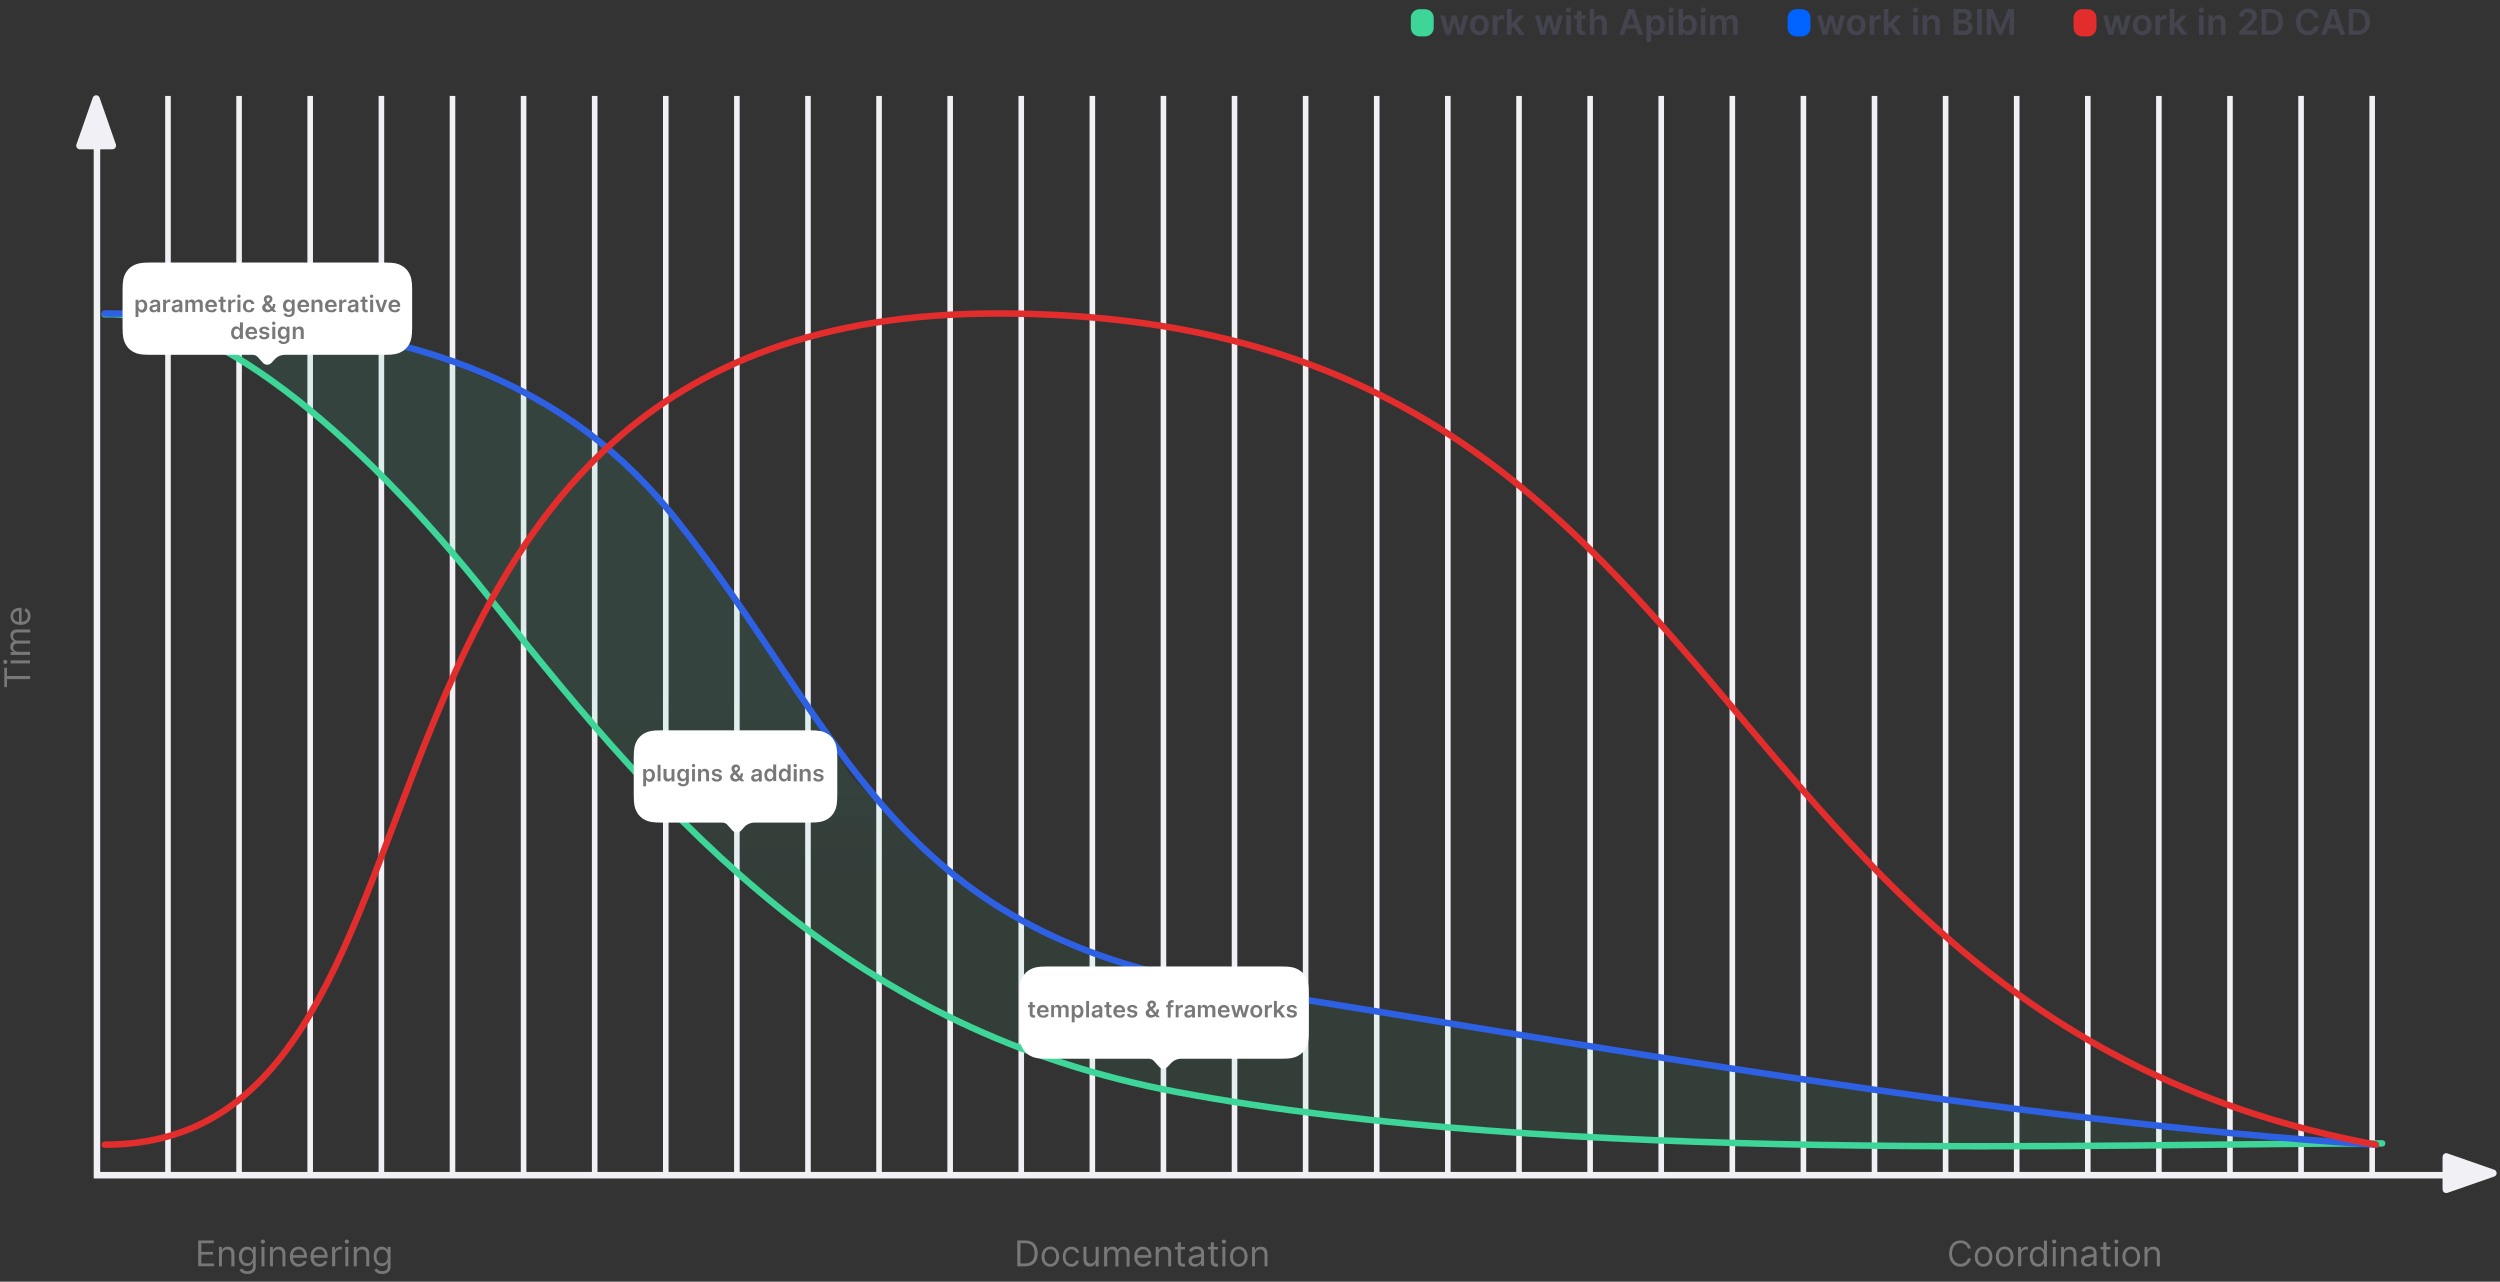 <?xml version="1.0" encoding="utf-8"?>
<!-- Generator: Adobe Illustrator 26.0.1, SVG Export Plug-In . SVG Version: 6.00 Build 0)  -->
<svg version="1.1" id="Layer_1" xmlns="http://www.w3.org/2000/svg" xmlns:xlink="http://www.w3.org/1999/xlink" x="0px" y="0px"
	 viewBox="0 0 1923.5 986.1" style="enable-background:new 0 0 1923.5 986.1;" xml:space="preserve">
<rect x="0" y="0" width="1923.5" height="986.1" fill="#333333" stroke="none"/>
<style type="text/css">
	.st0{fill-rule:evenodd;clip-rule:evenodd;fill:#F1F1F5;}
	.st1{fill:none;stroke:#F1F1F5;stroke-width:5;stroke-linecap:round;}
	.st2{fill:#F1F1F5;}
	.st3{opacity:0.1;fill-rule:evenodd;clip-rule:evenodd;fill:url(#SVGID_1_);enable-background:new    ;}
	.st4{fill:#787878;}
	.st5{fill:#0062FF;}
	.st6{fill:#44444F;}
	.st7{fill:#3DD598;}
	.st8{fill:#E32D2D;}
	.st9{fill:none;stroke:#3DD598;stroke-width:5;stroke-linecap:round;}
	.st10{fill:none;stroke:#2D60E3;stroke-width:5;stroke-linecap:round;}
	.st11{fill:none;stroke:#E32D2D;stroke-width:5;stroke-linecap:round;}
	.st12{fill-rule:evenodd;clip-rule:evenodd;fill:#FFFFFF;}
</style>
<g>
	<g>
		<path class="st0" d="M181.8,903.2V73.8h4.3v829.3H181.8z"/>
		<path class="st0" d="M127.1,903.2V73.8h4.3v829.3H127.1z"/>
		<path class="st0" d="M236.5,903.2V73.8h4.3v829.3H236.5z"/>
		<path class="st0" d="M291.3,903.2V73.8h4.3v829.3H291.3z"/>
		<path class="st0" d="M346,903.2V73.8h4.3v829.3H346z"/>
		<path class="st0" d="M400.7,903.2V73.8h4.3v829.3H400.7z"/>
		<path class="st0" d="M455.4,903.2V73.8h4.3v829.3H455.4z"/>
		<path class="st0" d="M510.1,903.2V73.8h4.3v829.3H510.1z"/>
		<path class="st0" d="M564.8,903.2V73.8h4.3v829.3H564.8z"/>
		<path class="st0" d="M619.5,903.2V73.8h4.3v829.3H619.5z"/>
		<path class="st0" d="M674.2,903.2V73.8h4.3v829.3H674.2z"/>
		<path class="st0" d="M728.9,903.2V73.8h4.3v829.3H728.9z"/>
		<path class="st0" d="M783.6,903.2V73.8h4.3v829.3H783.6z"/>
		<path class="st0" d="M838.3,903.2V73.8h4.3v829.3H838.3z"/>
		<path class="st0" d="M893,903.2V73.8h4.3v829.3H893z"/>
		<path class="st0" d="M947.7,903.2V73.8h4.3v829.3H947.7z"/>
		<path class="st0" d="M1002.4,903.2V73.8h4.3v829.3H1002.4z"/>
		<path class="st0" d="M1057.1,903.2V73.8h4.3v829.3H1057.1z"/>
		<path class="st0" d="M1111.8,903.2V73.8h4.3v829.3H1111.8z"/>
		<path class="st0" d="M1166.6,903.2V73.8h4.3v829.3H1166.6z"/>
		<path class="st0" d="M1221.3,903.2V73.8h4.3v829.3H1221.3z"/>
		<path class="st0" d="M1276,903.2V73.8h4.3v829.3H1276z"/>
		<path class="st0" d="M1330.7,903.2V73.8h4.3v829.3H1330.7z"/>
		<path class="st0" d="M1385.4,903.2V73.8h4.3v829.3H1385.4z"/>
		<path class="st0" d="M1440.1,903.2V73.8h4.3v829.3H1440.1z"/>
		<path class="st0" d="M1494.8,903.2V73.8h4.3v829.3H1494.8z"/>
		<path class="st0" d="M1549.5,903.2V73.8h4.3v829.3H1549.5z"/>
		<path class="st0" d="M1604.2,903.2V73.8h4.3v829.3H1604.2z"/>
		<path class="st0" d="M1658.9,903.2V73.8h4.3v829.3H1658.9z"/>
		<path class="st0" d="M1713.6,903.2V73.8h4.3v829.3H1713.6z"/>
		<path class="st0" d="M1768.3,903.2V73.8h4.3v829.3H1768.3z"/>
		<path class="st0" d="M1823,903.2V73.8h4.3v829.3H1823z"/>
		<path class="st1" d="M74.6,105.5v798.7h1805.3"/>
		<path class="st2" d="M74,76l-12.6,36.1h25.2L74,76z"/>
		<path class="st2" d="M61.4,112.1l-2.6-0.9c-0.3,0.8-0.2,1.8,0.4,2.5c0.5,0.7,1.3,1.2,2.2,1.2V112.1z M74,76l2.6-0.9
			c-0.4-1.1-1.4-1.8-2.6-1.8c-1.2,0-2.2,0.7-2.6,1.8L74,76z M86.6,112.1v2.7c0.9,0,1.7-0.4,2.2-1.2c0.5-0.7,0.6-1.6,0.4-2.5
			L86.6,112.1z M64,113l12.6-36.1l-5.2-1.8l-12.6,36.1L64,113z M71.4,76.9L84,113l5.2-1.8L76.6,75.1L71.4,76.9z M86.6,109.4H61.4
			v5.5h25.2V109.4z"/>
		<path class="st2" d="M1918.2,902.6l-36.1-12.6v25.2L1918.2,902.6z"/>
		<path class="st2" d="M1882.1,890l0.9-2.6c-0.8-0.3-1.8-0.2-2.5,0.4c-0.7,0.5-1.1,1.3-1.1,2.2H1882.1z M1918.2,902.6l0.9,2.6
			c1.1-0.4,1.8-1.4,1.8-2.6c0-1.2-0.7-2.2-1.8-2.6L1918.2,902.6z M1882.1,915.2h-2.7c0,0.9,0.4,1.7,1.1,2.2c0.7,0.5,1.7,0.6,2.5,0.4
			L1882.1,915.2z M1881.2,892.6l36.1,12.6l1.8-5.2l-36.1-12.6L1881.2,892.6z M1917.3,900l-36.1,12.6l1.8,5.2l36.1-12.6L1917.3,900z
			 M1884.8,915.2V890h-5.5v25.2H1884.8z"/>
		
			<linearGradient id="SVGID_1_" gradientUnits="userSpaceOnUse" x1="964.546" y1="540.469" x2="964.546" y2="407.915" gradientTransform="matrix(1 0 0 -1 0 1077.732)">
			<stop  offset="0" style="stop-color:#3DD598"/>
			<stop  offset="1" style="stop-color:#3ED498;stop-opacity:0.69"/>
		</linearGradient>
		<path class="st3" d="M103.6,245c-2.6-0.5-2.3-4.3,0.4-4.3H173l93.5,15.3l63.9,16.9c0.1,0,0.2,0.1,0.3,0.1l82.8,35.4
			c0.1,0,0.2,0.1,0.3,0.2l52.7,33.7c0.2,0.1,0.3,0.2,0.4,0.3l64.3,68.6c0.1,0.1,0.1,0.2,0.2,0.3l51.3,74.3l72.6,112
			c0.1,0.1,0.2,0.2,0.3,0.4l68.1,68.1c0.1,0.1,0.2,0.2,0.4,0.3l94.5,61.7l78.2,24.1l147.7,25.7l273,43.8l509.9,61.8l-107.2-1.6
			l-284.5-1.6l-166.3-3.3l-224.8-16.4L946,849.5l-118.2-27.4l-47.6-18.1l-60.2-26.3l-56.9-33.4l-67.8-48.1l-87.5-82.6l-78.8-90.8
			l-84.8-102.8l-91.9-93.5l-67.3-50.3l-68.9-29L103.6,245z"/>
		<path class="st4" d="M5.4,528.7H3.3v-14.9h2.1v6.3h17.8v2.4H5.4V528.7z M23.1,510.4H8.2v-2.3h14.9V510.4z M5.7,509.2
			c0,0.4-0.2,0.8-0.5,1.2c-0.3,0.3-0.7,0.5-1.1,0.5c-0.4,0-0.8-0.2-1.1-0.5c-0.3-0.3-0.5-0.7-0.5-1.2c0-0.4,0.2-0.8,0.5-1.1
			c0.3-0.3,0.7-0.5,1.1-0.5c0.4,0,0.8,0.2,1.1,0.5C5.6,508.4,5.7,508.8,5.7,509.2z M23.1,503.9H8.2v-2.2h2.3v-0.2
			c-0.8-0.3-1.4-0.8-1.9-1.5c-0.4-0.7-0.7-1.5-0.7-2.5c0-1,0.2-1.8,0.7-2.5c0.4-0.7,1.1-1.2,1.9-1.5v-0.2c-0.8-0.4-1.4-1-1.8-1.7
			C8.3,490.9,8,490,8,488.9c0-1.3,0.4-2.4,1.3-3.3c0.8-0.8,2.1-1.3,3.9-1.3h10v2.3h-10c-1.1,0-1.9,0.3-2.4,0.9
			c-0.5,0.6-0.7,1.3-0.7,2.1c0,1,0.3,1.9,1,2.4c0.6,0.6,1.4,0.9,2.4,0.9h9.7v2.3H12.9c-0.8,0-1.5,0.3-2,0.8
			c-0.5,0.6-0.8,1.3-0.8,2.1c0,0.6,0.2,1.2,0.5,1.7c0.3,0.5,0.8,0.9,1.3,1.2c0.6,0.3,1.2,0.5,1.9,0.5h9.3V503.9z M23.5,473.9
			c0,1.4-0.3,2.7-1,3.7c-0.6,1-1.5,1.8-2.7,2.4c-1.2,0.6-2.5,0.8-4,0.8c-1.5,0-2.9-0.3-4-0.8c-1.2-0.6-2.1-1.3-2.7-2.4
			c-0.7-1-1-2.2-1-3.5c0-0.8,0.1-1.5,0.4-2.3c0.3-0.8,0.7-1.4,1.3-2.1c0.6-0.6,1.3-1.1,2.3-1.5c1-0.4,2.1-0.6,3.5-0.6h1v11.5h-2V470
			c-0.8,0-1.6,0.2-2.3,0.5c-0.7,0.3-1.2,0.8-1.6,1.4c-0.4,0.6-0.6,1.3-0.6,2.2c0,0.9,0.2,1.7,0.7,2.4c0.4,0.7,1,1.2,1.7,1.5
			c0.7,0.4,1.5,0.5,2.3,0.5h1.3c1.1,0,2.1-0.2,2.9-0.6c0.8-0.4,1.4-0.9,1.8-1.6c0.4-0.7,0.6-1.5,0.6-2.4c0-0.6-0.1-1.1-0.3-1.6
			c-0.2-0.5-0.4-0.9-0.8-1.3c-0.3-0.4-0.8-0.6-1.3-0.8l0.6-2.2c0.8,0.2,1.4,0.6,2,1.2c0.6,0.6,1,1.2,1.3,2
			C23.3,472,23.5,472.9,23.5,473.9z"/>
		<path class="st4" d="M152.5,974.3v-19.9h12v2.1h-9.6v6.7h9v2.1h-9v6.8h9.8v2.1H152.5z M170.8,965.3v9h-2.3v-14.9h2.2v2.3h0.2
			c0.3-0.8,0.9-1.4,1.6-1.8c0.7-0.5,1.6-0.7,2.8-0.7c1,0,1.9,0.2,2.7,0.6c0.8,0.4,1.3,1,1.8,1.9c0.4,0.8,0.6,1.9,0.6,3.1v9.5H178
			v-9.3c0-1.2-0.3-2.1-0.9-2.7c-0.6-0.7-1.4-1-2.5-1c-0.7,0-1.4,0.2-2,0.5c-0.6,0.3-1,0.8-1.4,1.4
			C171,963.7,170.8,964.4,170.8,965.3z M190.5,980.2c-1.1,0-2.1-0.1-2.9-0.4c-0.8-0.3-1.5-0.6-2-1.1c-0.5-0.5-0.9-0.9-1.3-1.5
			l1.8-1.3c0.2,0.3,0.5,0.6,0.8,0.9c0.3,0.4,0.8,0.7,1.3,0.9c0.6,0.3,1.3,0.4,2.2,0.4c1.2,0,2.2-0.3,3-0.9c0.8-0.6,1.2-1.5,1.2-2.7
			v-3h-0.2c-0.2,0.3-0.4,0.6-0.7,1c-0.3,0.4-0.7,0.7-1.3,1.1c-0.6,0.3-1.3,0.5-2.3,0.5c-1.2,0-2.3-0.3-3.2-0.9
			c-1-0.6-1.7-1.4-2.3-2.5c-0.6-1.1-0.8-2.4-0.8-4c0-1.5,0.3-2.9,0.8-4c0.5-1.1,1.3-2,2.2-2.6c1-0.6,2.1-0.9,3.3-0.9
			c1,0,1.7,0.2,2.3,0.5c0.6,0.3,1,0.7,1.3,1.1c0.3,0.4,0.6,0.7,0.7,1h0.2v-2.4h2.2v15.3c0,1.3-0.3,2.3-0.9,3.1
			c-0.6,0.8-1.4,1.4-2.3,1.8C192.8,980,191.7,980.2,190.5,980.2z M190.5,972c0.9,0,1.7-0.2,2.3-0.6c0.6-0.4,1.1-1,1.4-1.8
			c0.3-0.8,0.5-1.7,0.5-2.8c0-1.1-0.2-2-0.5-2.8c-0.3-0.8-0.8-1.5-1.4-1.9c-0.6-0.5-1.4-0.7-2.4-0.7c-1,0-1.8,0.2-2.4,0.7
			c-0.6,0.5-1.1,1.2-1.4,2c-0.3,0.8-0.5,1.7-0.5,2.8c0,1,0.2,2,0.5,2.7c0.3,0.8,0.8,1.4,1.5,1.9C188.7,971.8,189.5,972,190.5,972z
			 M201.2,974.3v-14.9h2.3v14.9H201.2z M202.3,956.9c-0.4,0-0.8-0.2-1.2-0.5c-0.3-0.3-0.5-0.7-0.5-1.1c0-0.4,0.2-0.8,0.5-1.1
			c0.3-0.3,0.7-0.5,1.2-0.5c0.4,0,0.8,0.2,1.1,0.5c0.3,0.3,0.5,0.7,0.5,1.1c0,0.4-0.2,0.8-0.5,1.1
			C203.2,956.7,202.8,956.9,202.3,956.9z M210,965.3v9h-2.3v-14.9h2.2v2.3h0.2c0.3-0.8,0.9-1.4,1.6-1.8c0.7-0.5,1.6-0.7,2.8-0.7
			c1,0,1.9,0.2,2.7,0.6c0.8,0.4,1.3,1,1.8,1.9c0.4,0.8,0.6,1.9,0.6,3.1v9.5h-2.3v-9.3c0-1.2-0.3-2.1-0.9-2.7c-0.6-0.7-1.4-1-2.5-1
			c-0.7,0-1.4,0.2-2,0.5c-0.6,0.3-1,0.8-1.4,1.4C210.1,963.7,210,964.4,210,965.3z M229.9,974.6c-1.4,0-2.7-0.3-3.7-1
			c-1-0.6-1.8-1.5-2.4-2.7c-0.6-1.2-0.8-2.5-0.8-4c0-1.5,0.3-2.9,0.8-4c0.6-1.2,1.3-2.1,2.4-2.7c1-0.7,2.2-1,3.5-1
			c0.8,0,1.5,0.1,2.3,0.4c0.8,0.3,1.4,0.7,2.1,1.3c0.6,0.6,1.1,1.3,1.5,2.3c0.4,1,0.6,2.1,0.6,3.5v1h-11.5v-2h9.2
			c0-0.8-0.2-1.6-0.5-2.3c-0.3-0.7-0.8-1.2-1.4-1.6c-0.6-0.4-1.3-0.6-2.2-0.6c-0.9,0-1.7,0.2-2.4,0.7c-0.7,0.4-1.2,1-1.5,1.7
			c-0.4,0.7-0.5,1.5-0.5,2.3v1.3c0,1.1,0.2,2.1,0.6,2.9c0.4,0.8,0.9,1.4,1.6,1.8c0.7,0.4,1.5,0.6,2.4,0.6c0.6,0,1.1-0.1,1.6-0.3
			c0.5-0.2,0.9-0.4,1.3-0.8c0.4-0.4,0.6-0.8,0.8-1.3l2.2,0.6c-0.2,0.8-0.6,1.4-1.2,2c-0.6,0.6-1.2,1-2,1.3
			C231.8,974.4,230.9,974.6,229.9,974.6z M245.8,974.6c-1.4,0-2.7-0.3-3.7-1c-1-0.6-1.8-1.5-2.4-2.7c-0.6-1.2-0.8-2.5-0.8-4
			c0-1.5,0.3-2.9,0.8-4c0.6-1.2,1.3-2.1,2.4-2.7c1-0.7,2.2-1,3.5-1c0.8,0,1.5,0.1,2.3,0.4c0.8,0.3,1.4,0.7,2.1,1.3
			c0.6,0.6,1.1,1.3,1.5,2.3c0.4,1,0.6,2.1,0.6,3.5v1h-11.5v-2h9.2c0-0.8-0.2-1.6-0.5-2.3c-0.3-0.7-0.8-1.2-1.4-1.6
			c-0.6-0.4-1.3-0.6-2.2-0.6c-0.9,0-1.7,0.2-2.4,0.7c-0.7,0.4-1.2,1-1.5,1.7c-0.4,0.7-0.5,1.5-0.5,2.3v1.3c0,1.1,0.2,2.1,0.6,2.9
			c0.4,0.8,0.9,1.4,1.6,1.8c0.7,0.4,1.5,0.6,2.4,0.6c0.6,0,1.1-0.1,1.6-0.3c0.5-0.2,0.9-0.4,1.3-0.8c0.4-0.4,0.6-0.8,0.8-1.3
			l2.2,0.6c-0.2,0.8-0.6,1.4-1.2,2c-0.6,0.6-1.2,1-2,1.3C247.8,974.4,246.9,974.6,245.8,974.6z M255.5,974.3v-14.9h2.2v2.3h0.2
			c0.3-0.7,0.8-1.3,1.5-1.8c0.7-0.5,1.5-0.7,2.4-0.7c0.2,0,0.4,0,0.6,0c0.3,0,0.4,0,0.6,0v2.3c-0.1,0-0.3,0-0.5-0.1
			c-0.3,0-0.6-0.1-0.9-0.1c-0.7,0-1.4,0.2-1.9,0.5c-0.6,0.3-1,0.7-1.3,1.2c-0.3,0.5-0.5,1.1-0.5,1.8v9.4H255.5z M265.7,974.3v-14.9
			h2.3v14.9H265.7z M266.9,956.9c-0.4,0-0.8-0.2-1.2-0.5c-0.3-0.3-0.5-0.7-0.5-1.1c0-0.4,0.2-0.8,0.5-1.1c0.3-0.3,0.7-0.5,1.2-0.5
			c0.4,0,0.8,0.2,1.1,0.5c0.3,0.3,0.5,0.7,0.5,1.1c0,0.4-0.2,0.8-0.5,1.1C267.7,956.7,267.3,956.9,266.9,956.9z M274.5,965.3v9h-2.3
			v-14.9h2.2v2.3h0.2c0.3-0.8,0.9-1.4,1.6-1.8c0.7-0.5,1.6-0.7,2.8-0.7c1,0,1.9,0.2,2.7,0.6c0.8,0.4,1.3,1,1.8,1.9
			c0.4,0.8,0.6,1.9,0.6,3.1v9.5h-2.3v-9.3c0-1.2-0.3-2.1-0.9-2.7c-0.6-0.7-1.4-1-2.5-1c-0.7,0-1.4,0.2-2,0.5c-0.6,0.3-1,0.8-1.4,1.4
			C274.6,963.7,274.5,964.4,274.5,965.3z M294.2,980.2c-1.1,0-2.1-0.1-2.9-0.4c-0.8-0.3-1.5-0.6-2-1.1c-0.5-0.5-0.9-0.9-1.3-1.5
			l1.8-1.3c0.2,0.3,0.5,0.6,0.8,0.9c0.3,0.4,0.8,0.7,1.3,0.9c0.6,0.3,1.3,0.4,2.2,0.4c1.2,0,2.2-0.3,3-0.9c0.8-0.6,1.2-1.5,1.2-2.7
			v-3h-0.2c-0.2,0.3-0.4,0.6-0.7,1c-0.3,0.4-0.7,0.7-1.3,1.1c-0.6,0.3-1.3,0.5-2.3,0.5c-1.2,0-2.3-0.3-3.2-0.9
			c-1-0.6-1.7-1.4-2.3-2.5c-0.6-1.1-0.8-2.4-0.8-4c0-1.5,0.3-2.9,0.8-4c0.5-1.1,1.3-2,2.2-2.6c1-0.6,2.1-0.9,3.3-0.9
			c1,0,1.7,0.2,2.3,0.5c0.6,0.3,1,0.7,1.3,1.1c0.3,0.4,0.6,0.7,0.7,1h0.2v-2.4h2.2v15.3c0,1.3-0.3,2.3-0.9,3.1
			c-0.6,0.8-1.4,1.4-2.3,1.8C296.5,980,295.4,980.2,294.2,980.2z M294.1,972c0.9,0,1.7-0.2,2.3-0.6c0.6-0.4,1.1-1,1.4-1.8
			c0.3-0.8,0.5-1.7,0.5-2.8c0-1.1-0.2-2-0.5-2.8c-0.3-0.8-0.8-1.5-1.4-1.9c-0.6-0.5-1.4-0.7-2.4-0.7c-1,0-1.8,0.2-2.4,0.7
			c-0.6,0.5-1.1,1.2-1.4,2c-0.3,0.8-0.5,1.7-0.5,2.8c0,1,0.2,2,0.5,2.7c0.3,0.8,0.8,1.4,1.5,1.9C292.4,971.8,293.2,972,294.1,972z"
			/>
		<path class="st4" d="M788.8,974.3h-6.1v-19.9h6.4c1.9,0,3.6,0.4,5,1.2c1.4,0.8,2.4,1.9,3.2,3.4c0.7,1.5,1.1,3.2,1.1,5.3
			c0,2.1-0.4,3.9-1.1,5.4c-0.7,1.5-1.8,2.6-3.2,3.4C792.6,973.9,790.8,974.3,788.8,974.3z M785.1,972.1h3.6c1.6,0,3-0.3,4.1-1
			c1.1-0.6,1.9-1.5,2.4-2.7c0.5-1.2,0.8-2.6,0.8-4.2c0-1.6-0.3-3-0.8-4.1c-0.5-1.2-1.3-2.1-2.4-2.7c-1-0.6-2.3-0.9-3.9-0.9h-3.8
			V972.1z M808.1,974.6c-1.3,0-2.5-0.3-3.5-1c-1-0.6-1.8-1.5-2.4-2.7c-0.6-1.2-0.8-2.5-0.8-4c0-1.6,0.3-2.9,0.8-4.1
			c0.6-1.2,1.4-2.1,2.4-2.7c1-0.6,2.2-1,3.5-1c1.3,0,2.5,0.3,3.5,1c1,0.6,1.8,1.5,2.4,2.7c0.6,1.2,0.9,2.5,0.9,4.1
			c0,1.5-0.3,2.9-0.9,4c-0.6,1.2-1.4,2-2.4,2.7C810.6,974.3,809.4,974.6,808.1,974.6z M808.1,972.5c1,0,1.9-0.3,2.5-0.8
			c0.7-0.5,1.1-1.2,1.5-2.1s0.5-1.8,0.5-2.8c0-1-0.2-1.9-0.5-2.8c-0.3-0.9-0.8-1.6-1.5-2.1c-0.7-0.5-1.5-0.8-2.5-0.8
			c-1,0-1.9,0.3-2.5,0.8c-0.7,0.5-1.1,1.2-1.5,2.1c-0.3,0.9-0.5,1.8-0.5,2.8c0,1,0.2,1.9,0.5,2.8c0.3,0.9,0.8,1.5,1.5,2.1
			C806.2,972.3,807.1,972.5,808.1,972.5z M824.4,974.6c-1.4,0-2.6-0.3-3.6-1c-1-0.7-1.8-1.6-2.3-2.7c-0.5-1.2-0.8-2.5-0.8-4
			c0-1.5,0.3-2.9,0.8-4c0.6-1.2,1.3-2.1,2.4-2.7c1-0.7,2.2-1,3.5-1c1,0,2,0.2,2.8,0.6c0.8,0.4,1.5,0.9,2.1,1.6
			c0.5,0.7,0.9,1.5,1,2.4H828c-0.2-0.7-0.6-1.3-1.2-1.8c-0.6-0.5-1.4-0.8-2.4-0.8c-0.9,0-1.7,0.2-2.4,0.7c-0.7,0.5-1.2,1.1-1.6,2
			c-0.4,0.8-0.6,1.8-0.6,2.9c0,1.2,0.2,2.2,0.5,3c0.4,0.9,0.9,1.5,1.6,2c0.7,0.5,1.5,0.7,2.4,0.7c0.6,0,1.1-0.1,1.6-0.3
			s0.9-0.5,1.2-0.9c0.3-0.4,0.6-0.9,0.7-1.4h2.3c-0.1,0.9-0.4,1.7-1,2.4c-0.5,0.7-1.2,1.3-2,1.7
			C826.5,974.4,825.5,974.6,824.4,974.6z M843,968.2v-8.8h2.3v14.9H843v-2.5h-0.2c-0.4,0.8-0.9,1.4-1.6,1.9
			c-0.7,0.5-1.7,0.8-2.8,0.8c-0.9,0-1.8-0.2-2.5-0.6c-0.7-0.4-1.3-1-1.7-1.9c-0.4-0.8-0.6-1.9-0.6-3.2v-9.5h2.3v9.3
			c0,1.1,0.3,2,0.9,2.6c0.6,0.6,1.4,1,2.4,1c0.6,0,1.1-0.1,1.7-0.4c0.6-0.3,1.1-0.7,1.5-1.3C842.8,969.9,843,969.1,843,968.2z
			 M849.5,974.3v-14.9h2.2v2.3h0.2c0.3-0.8,0.8-1.4,1.5-1.9c0.7-0.4,1.5-0.7,2.5-0.7c1,0,1.8,0.2,2.5,0.7c0.7,0.4,1.2,1.1,1.5,1.9
			h0.2c0.4-0.8,1-1.4,1.7-1.8c0.8-0.5,1.7-0.7,2.7-0.7c1.3,0,2.4,0.4,3.3,1.3c0.8,0.8,1.3,2.1,1.3,3.9v10h-2.3v-10
			c0-1.1-0.3-1.9-0.9-2.4c-0.6-0.5-1.3-0.7-2.1-0.7c-1,0-1.9,0.3-2.4,1c-0.6,0.6-0.9,1.4-0.9,2.4v9.7h-2.3v-10.2
			c0-0.8-0.3-1.5-0.8-2.1c-0.6-0.5-1.3-0.8-2.1-0.8c-0.6,0-1.2,0.2-1.7,0.5c-0.5,0.3-0.9,0.8-1.2,1.3c-0.3,0.6-0.5,1.2-0.5,1.9v9.3
			H849.5z M879.6,974.6c-1.4,0-2.7-0.3-3.7-1c-1-0.6-1.8-1.5-2.4-2.7c-0.6-1.2-0.8-2.5-0.8-4c0-1.5,0.3-2.9,0.8-4
			c0.6-1.2,1.3-2.1,2.4-2.7c1-0.7,2.2-1,3.5-1c0.8,0,1.5,0.1,2.3,0.4c0.8,0.3,1.4,0.7,2.1,1.3c0.6,0.6,1.1,1.3,1.5,2.3
			c0.4,1,0.6,2.1,0.6,3.5v1h-11.5v-2h9.2c0-0.8-0.2-1.6-0.5-2.3c-0.3-0.7-0.8-1.2-1.4-1.6c-0.6-0.4-1.3-0.6-2.2-0.6
			c-0.9,0-1.7,0.2-2.4,0.7c-0.7,0.4-1.2,1-1.5,1.7c-0.4,0.7-0.5,1.5-0.5,2.3v1.3c0,1.1,0.2,2.1,0.6,2.9c0.4,0.8,0.9,1.4,1.6,1.8
			c0.7,0.4,1.5,0.6,2.4,0.6c0.6,0,1.1-0.1,1.6-0.3c0.5-0.2,0.9-0.4,1.3-0.8c0.4-0.4,0.6-0.8,0.8-1.3l2.2,0.6c-0.2,0.8-0.6,1.4-1.2,2
			c-0.6,0.6-1.2,1-2,1.3C881.5,974.4,880.6,974.6,879.6,974.6z M891.5,965.3v9h-2.3v-14.9h2.2v2.3h0.2c0.3-0.8,0.9-1.4,1.6-1.8
			c0.7-0.5,1.6-0.7,2.8-0.7c1,0,1.9,0.2,2.7,0.6c0.8,0.4,1.3,1,1.8,1.9c0.4,0.8,0.6,1.9,0.6,3.1v9.5h-2.3v-9.3
			c0-1.2-0.3-2.1-0.9-2.7c-0.6-0.7-1.4-1-2.5-1c-0.7,0-1.4,0.2-2,0.5c-0.6,0.3-1,0.8-1.4,1.4C891.7,963.7,891.5,964.4,891.5,965.3z
			 M911.7,959.4v1.9H904v-1.9H911.7z M906.2,955.8h2.3V970c0,0.6,0.1,1.1,0.3,1.5c0.2,0.3,0.4,0.5,0.7,0.6c0.3,0.1,0.6,0.2,1,0.2
			c0.3,0,0.5,0,0.6,0c0.2,0,0.3-0.1,0.4-0.1l0.5,2.1c-0.2,0.1-0.4,0.1-0.7,0.2c-0.3,0.1-0.6,0.1-1.1,0.1c-0.6,0-1.3-0.1-1.9-0.4
			c-0.6-0.3-1.1-0.7-1.5-1.3c-0.4-0.6-0.6-1.3-0.6-2.2V955.8z M919.5,974.6c-0.9,0-1.8-0.2-2.6-0.5c-0.8-0.4-1.4-0.9-1.8-1.6
			c-0.5-0.7-0.7-1.5-0.7-2.5c0-0.9,0.2-1.5,0.5-2.1c0.3-0.5,0.8-1,1.4-1.3c0.6-0.3,1.2-0.5,1.9-0.7c0.7-0.2,1.4-0.3,2.1-0.4
			c0.9-0.1,1.6-0.2,2.2-0.3c0.6-0.1,1-0.2,1.2-0.3c0.3-0.1,0.4-0.4,0.4-0.8v-0.1c0-1-0.3-1.7-0.8-2.2c-0.5-0.5-1.3-0.8-2.4-0.8
			c-1.1,0-2,0.2-2.6,0.7c-0.6,0.5-1.1,1-1.3,1.5l-2.2-0.8c0.4-0.9,0.9-1.6,1.6-2.1c0.7-0.5,1.4-0.9,2.1-1.1c0.8-0.2,1.5-0.3,2.3-0.3
			c0.5,0,1,0.1,1.7,0.2c0.6,0.1,1.2,0.3,1.8,0.7c0.6,0.4,1.1,0.9,1.5,1.6c0.4,0.7,0.6,1.7,0.6,2.8v9.8h-2.3v-2H924
			c-0.2,0.3-0.4,0.7-0.8,1c-0.4,0.4-0.8,0.7-1.4,0.9C921.2,974.5,920.4,974.6,919.5,974.6z M919.9,972.6c0.9,0,1.7-0.2,2.3-0.5
			c0.6-0.4,1.1-0.8,1.4-1.4c0.3-0.6,0.5-1.2,0.5-1.8v-2.1c-0.1,0.1-0.3,0.2-0.6,0.3c-0.3,0.1-0.7,0.2-1.1,0.2
			c-0.4,0.1-0.8,0.1-1.2,0.2c-0.4,0-0.7,0.1-1,0.1c-0.6,0.1-1.2,0.2-1.7,0.4c-0.5,0.2-0.9,0.4-1.2,0.8c-0.3,0.3-0.5,0.8-0.5,1.4
			c0,0.8,0.3,1.4,0.9,1.8C918.2,972.4,919,972.6,919.9,972.6z M937.1,959.4v1.9h-7.7v-1.9H937.1z M931.6,955.8h2.3V970
			c0,0.6,0.1,1.1,0.3,1.5c0.2,0.3,0.4,0.5,0.7,0.6c0.3,0.1,0.6,0.2,1,0.2c0.3,0,0.5,0,0.6,0c0.2,0,0.3-0.1,0.4-0.1l0.5,2.1
			c-0.2,0.1-0.4,0.1-0.7,0.2c-0.3,0.1-0.6,0.1-1.1,0.1c-0.6,0-1.3-0.1-1.9-0.4c-0.6-0.3-1.1-0.7-1.5-1.3c-0.4-0.6-0.6-1.3-0.6-2.2
			V955.8z M940.5,974.3v-14.9h2.3v14.9H940.5z M941.7,956.9c-0.4,0-0.8-0.2-1.2-0.5c-0.3-0.3-0.5-0.7-0.5-1.1c0-0.4,0.2-0.8,0.5-1.1
			c0.3-0.3,0.7-0.5,1.2-0.5c0.4,0,0.8,0.2,1.1,0.5c0.3,0.3,0.5,0.7,0.5,1.1c0,0.4-0.2,0.8-0.5,1.1
			C942.5,956.7,942.1,956.9,941.7,956.9z M953.1,974.6c-1.3,0-2.5-0.3-3.5-1c-1-0.6-1.8-1.5-2.4-2.7c-0.6-1.2-0.8-2.5-0.8-4
			c0-1.6,0.3-2.9,0.8-4.1c0.6-1.2,1.4-2.1,2.4-2.7c1-0.6,2.2-1,3.5-1c1.3,0,2.5,0.3,3.5,1c1,0.6,1.8,1.5,2.4,2.7
			c0.6,1.2,0.9,2.5,0.9,4.1c0,1.5-0.3,2.9-0.9,4c-0.6,1.2-1.4,2-2.4,2.7C955.6,974.3,954.4,974.6,953.1,974.6z M953.1,972.5
			c1,0,1.9-0.3,2.5-0.8c0.7-0.5,1.1-1.2,1.5-2.1s0.5-1.8,0.5-2.8c0-1-0.2-1.9-0.5-2.8c-0.3-0.9-0.8-1.6-1.5-2.1
			c-0.7-0.5-1.5-0.8-2.5-0.8s-1.9,0.3-2.5,0.8c-0.7,0.5-1.1,1.2-1.5,2.1c-0.3,0.9-0.5,1.8-0.5,2.8c0,1,0.2,1.9,0.5,2.8
			c0.3,0.9,0.8,1.5,1.5,2.1C951.2,972.3,952,972.5,953.1,972.5z M965.6,965.3v9h-2.3v-14.9h2.2v2.3h0.2c0.4-0.8,0.9-1.4,1.6-1.8
			c0.7-0.5,1.6-0.7,2.8-0.7c1,0,1.9,0.2,2.7,0.6c0.8,0.4,1.3,1,1.8,1.9c0.4,0.8,0.6,1.9,0.6,3.1v9.5h-2.3v-9.3
			c0-1.2-0.3-2.1-0.9-2.7c-0.6-0.7-1.4-1-2.5-1c-0.7,0-1.4,0.2-2,0.5c-0.6,0.3-1,0.8-1.4,1.4C965.8,963.7,965.6,964.4,965.6,965.3z"
			/>
		<path class="st4" d="M1516.4,960.6h-2.4c-0.1-0.7-0.4-1.3-0.7-1.8s-0.8-1-1.3-1.3c-0.5-0.4-1.1-0.6-1.7-0.8
			c-0.6-0.2-1.2-0.3-1.9-0.3c-1.2,0-2.3,0.3-3.3,0.9c-1,0.6-1.8,1.5-2.3,2.7c-0.6,1.2-0.9,2.6-0.9,4.4s0.3,3.2,0.9,4.4
			c0.6,1.2,1.4,2.1,2.3,2.7c1,0.6,2.1,0.9,3.3,0.9c0.7,0,1.3-0.1,1.9-0.3c0.6-0.2,1.2-0.4,1.7-0.8c0.5-0.4,0.9-0.8,1.3-1.3
			c0.4-0.5,0.6-1.1,0.7-1.8h2.4c-0.2,1-0.5,1.9-1,2.7c-0.5,0.8-1.1,1.5-1.8,2c-0.7,0.6-1.5,1-2.4,1.3c-0.9,0.3-1.8,0.4-2.8,0.4
			c-1.7,0-3.2-0.4-4.5-1.2c-1.3-0.8-2.4-2-3.1-3.5c-0.8-1.5-1.1-3.3-1.1-5.4c0-2.1,0.4-3.9,1.1-5.4c0.8-1.5,1.8-2.7,3.1-3.5
			s2.8-1.2,4.5-1.2c1,0,1.9,0.1,2.8,0.4c0.9,0.3,1.7,0.7,2.4,1.3c0.7,0.6,1.3,1.2,1.8,2C1515.9,958.7,1516.3,959.6,1516.4,960.6z
			 M1526.1,974.6c-1.4,0-2.5-0.3-3.5-1c-1-0.6-1.8-1.5-2.4-2.7c-0.6-1.2-0.8-2.5-0.8-4c0-1.6,0.3-2.9,0.8-4.1
			c0.6-1.2,1.4-2.1,2.4-2.7c1-0.6,2.2-1,3.5-1c1.3,0,2.5,0.3,3.5,1c1,0.6,1.8,1.5,2.4,2.7c0.6,1.2,0.9,2.5,0.9,4.1
			c0,1.5-0.3,2.9-0.9,4c-0.6,1.2-1.3,2-2.4,2.7S1527.4,974.6,1526.1,974.6z M1526.1,972.5c1,0,1.9-0.3,2.5-0.8
			c0.7-0.5,1.1-1.2,1.5-2.1c0.3-0.9,0.5-1.8,0.5-2.8c0-1-0.2-1.9-0.5-2.8c-0.3-0.9-0.8-1.6-1.5-2.1c-0.7-0.5-1.5-0.8-2.5-0.8
			c-1,0-1.9,0.3-2.5,0.8c-0.7,0.5-1.1,1.2-1.5,2.1c-0.3,0.9-0.5,1.8-0.5,2.8c0,1,0.2,1.9,0.5,2.8c0.3,0.9,0.8,1.5,1.5,2.1
			C1524.2,972.3,1525.1,972.5,1526.1,972.5z M1542.4,974.6c-1.3,0-2.5-0.3-3.5-1c-1-0.6-1.8-1.5-2.4-2.7c-0.6-1.2-0.9-2.5-0.9-4
			c0-1.6,0.3-2.9,0.9-4.1c0.6-1.2,1.4-2.1,2.4-2.7c1-0.6,2.2-1,3.5-1s2.5,0.3,3.5,1c1,0.6,1.8,1.5,2.4,2.7c0.6,1.2,0.9,2.5,0.9,4.1
			c0,1.5-0.3,2.9-0.9,4c-0.6,1.2-1.4,2-2.4,2.7C1544.9,974.3,1543.7,974.6,1542.4,974.6z M1542.4,972.5c1,0,1.9-0.3,2.5-0.8
			c0.7-0.5,1.1-1.2,1.5-2.1c0.3-0.9,0.5-1.8,0.5-2.8c0-1-0.2-1.9-0.5-2.8c-0.3-0.9-0.8-1.6-1.5-2.1c-0.7-0.5-1.5-0.8-2.5-0.8
			c-1,0-1.9,0.3-2.5,0.8c-0.7,0.5-1.1,1.2-1.5,2.1c-0.3,0.9-0.5,1.8-0.5,2.8c0,1,0.2,1.9,0.5,2.8c0.3,0.9,0.8,1.5,1.5,2.1
			C1540.5,972.3,1541.4,972.5,1542.4,972.5z M1552.7,974.3v-14.9h2.2v2.3h0.2c0.3-0.7,0.8-1.3,1.5-1.8c0.7-0.5,1.5-0.7,2.4-0.7
			c0.2,0,0.4,0,0.6,0c0.3,0,0.4,0,0.6,0v2.3c-0.1,0-0.3,0-0.5-0.1c-0.3,0-0.6-0.1-0.9-0.1c-0.7,0-1.4,0.2-1.9,0.5
			c-0.6,0.3-1,0.7-1.3,1.2c-0.3,0.5-0.5,1.1-0.5,1.8v9.4H1552.7z M1568,974.6c-1.2,0-2.3-0.3-3.3-0.9c-1-0.6-1.7-1.5-2.2-2.7
			c-0.5-1.2-0.8-2.5-0.8-4.1c0-1.6,0.3-2.9,0.8-4.1c0.5-1.2,1.3-2,2.3-2.7c1-0.6,2.1-0.9,3.3-0.9c1,0,1.7,0.2,2.3,0.5
			c0.6,0.3,1,0.7,1.3,1.1c0.3,0.4,0.5,0.7,0.7,1h0.2v-7.3h2.3v19.9h-2.2V972h-0.3c-0.2,0.3-0.4,0.6-0.7,1c-0.3,0.4-0.8,0.8-1.3,1.1
			C1569.7,974.4,1569,974.6,1568,974.6z M1568.3,972.5c0.9,0,1.7-0.2,2.3-0.7c0.6-0.5,1.1-1.2,1.4-2c0.3-0.9,0.5-1.9,0.5-3
			c0-1.1-0.2-2.1-0.5-2.9c-0.3-0.8-0.8-1.5-1.4-2c-0.6-0.5-1.4-0.7-2.4-0.7c-1,0-1.8,0.2-2.4,0.7c-0.6,0.5-1.1,1.2-1.4,2
			c-0.3,0.8-0.5,1.8-0.5,2.8c0,1.1,0.2,2,0.5,2.9c0.3,0.9,0.8,1.5,1.5,2.1C1566.6,972.3,1567.4,972.5,1568.3,972.5z M1579.4,974.3
			v-14.9h2.3v14.9H1579.4z M1580.5,956.9c-0.4,0-0.8-0.2-1.2-0.5c-0.3-0.3-0.5-0.7-0.5-1.1c0-0.4,0.2-0.8,0.5-1.1
			c0.3-0.3,0.7-0.5,1.2-0.5c0.4,0,0.8,0.2,1.1,0.5c0.3,0.3,0.5,0.7,0.5,1.1c0,0.4-0.2,0.8-0.5,1.1
			C1581.4,956.7,1581,956.9,1580.5,956.9z M1588.1,965.3v9h-2.3v-14.9h2.2v2.3h0.2c0.4-0.8,0.9-1.4,1.6-1.8c0.7-0.5,1.6-0.7,2.8-0.7
			c1,0,1.9,0.2,2.6,0.6c0.8,0.4,1.3,1,1.8,1.9c0.4,0.8,0.6,1.9,0.6,3.1v9.5h-2.3v-9.3c0-1.2-0.3-2.1-0.9-2.7c-0.6-0.7-1.4-1-2.5-1
			c-0.7,0-1.4,0.2-2,0.5c-0.6,0.3-1,0.8-1.4,1.4C1588.3,963.7,1588.1,964.4,1588.1,965.3z M1606.2,974.6c-0.9,0-1.8-0.2-2.6-0.5
			c-0.8-0.4-1.4-0.9-1.8-1.6c-0.4-0.7-0.7-1.5-0.7-2.5c0-0.9,0.2-1.5,0.5-2.1c0.3-0.5,0.8-1,1.4-1.3c0.6-0.3,1.2-0.5,1.9-0.7
			c0.7-0.2,1.4-0.3,2.1-0.4c0.9-0.1,1.6-0.2,2.2-0.3c0.6-0.1,1-0.2,1.2-0.3c0.3-0.1,0.4-0.4,0.4-0.8v-0.1c0-1-0.3-1.7-0.8-2.2
			c-0.5-0.5-1.3-0.8-2.4-0.8c-1.1,0-1.9,0.2-2.6,0.7c-0.6,0.5-1.1,1-1.3,1.5l-2.2-0.8c0.4-0.9,0.9-1.6,1.6-2.1
			c0.7-0.5,1.4-0.9,2.1-1.1c0.8-0.2,1.5-0.3,2.3-0.3c0.5,0,1,0.1,1.7,0.2c0.6,0.1,1.2,0.3,1.8,0.7c0.6,0.4,1.1,0.9,1.5,1.6
			c0.4,0.7,0.6,1.7,0.6,2.8v9.8h-2.3v-2h-0.1c-0.2,0.3-0.4,0.7-0.8,1c-0.4,0.4-0.8,0.7-1.4,0.9
			C1607.9,974.5,1607.1,974.6,1606.2,974.6z M1606.6,972.6c0.9,0,1.7-0.2,2.3-0.5c0.6-0.4,1.1-0.8,1.4-1.4c0.3-0.6,0.5-1.2,0.5-1.8
			v-2.1c-0.1,0.1-0.3,0.2-0.6,0.3c-0.3,0.1-0.7,0.2-1.1,0.2c-0.4,0.1-0.8,0.1-1.2,0.2c-0.4,0-0.7,0.1-1,0.1
			c-0.6,0.1-1.2,0.2-1.7,0.4c-0.5,0.2-0.9,0.4-1.2,0.8c-0.3,0.3-0.5,0.8-0.5,1.4c0,0.8,0.3,1.4,0.9,1.8
			C1604.9,972.4,1605.7,972.6,1606.6,972.6z M1623.8,959.4v1.9h-7.7v-1.9H1623.8z M1618.3,955.8h2.3V970c0,0.6,0.1,1.1,0.3,1.5
			c0.2,0.3,0.4,0.5,0.7,0.6c0.3,0.1,0.6,0.2,1,0.2c0.3,0,0.5,0,0.6,0c0.2,0,0.3-0.1,0.4-0.1l0.5,2.1c-0.2,0.1-0.4,0.1-0.7,0.2
			c-0.3,0.1-0.6,0.1-1.1,0.1c-0.6,0-1.3-0.1-1.9-0.4c-0.6-0.3-1.1-0.7-1.5-1.3c-0.4-0.6-0.6-1.3-0.6-2.2V955.8z M1627.2,974.3v-14.9
			h2.3v14.9H1627.2z M1628.4,956.9c-0.4,0-0.8-0.2-1.2-0.5c-0.3-0.3-0.5-0.7-0.5-1.1c0-0.4,0.2-0.8,0.5-1.1c0.3-0.3,0.7-0.5,1.2-0.5
			c0.4,0,0.8,0.2,1.1,0.5c0.3,0.3,0.5,0.7,0.5,1.1c0,0.4-0.2,0.8-0.5,1.1C1629.2,956.7,1628.8,956.9,1628.4,956.9z M1639.8,974.6
			c-1.3,0-2.5-0.3-3.5-1c-1-0.6-1.8-1.5-2.4-2.7c-0.6-1.2-0.9-2.5-0.9-4c0-1.6,0.3-2.9,0.9-4.1c0.6-1.2,1.4-2.1,2.4-2.7
			c1-0.6,2.2-1,3.5-1s2.5,0.3,3.5,1c1,0.6,1.8,1.5,2.4,2.7c0.6,1.2,0.9,2.5,0.9,4.1c0,1.5-0.3,2.9-0.9,4c-0.6,1.2-1.4,2-2.4,2.7
			C1642.3,974.3,1641.1,974.6,1639.8,974.6z M1639.8,972.5c1,0,1.9-0.3,2.5-0.8c0.7-0.5,1.1-1.2,1.5-2.1c0.3-0.9,0.5-1.8,0.5-2.8
			c0-1-0.2-1.9-0.5-2.8c-0.3-0.9-0.8-1.6-1.5-2.1c-0.7-0.5-1.5-0.8-2.5-0.8c-1,0-1.9,0.3-2.5,0.8c-0.7,0.5-1.1,1.2-1.5,2.1
			c-0.3,0.9-0.5,1.8-0.5,2.8c0,1,0.2,1.9,0.5,2.8c0.3,0.9,0.8,1.5,1.5,2.1C1637.9,972.3,1638.7,972.5,1639.8,972.5z M1652.3,965.3v9
			h-2.3v-14.9h2.2v2.3h0.2c0.4-0.8,0.9-1.4,1.6-1.8c0.7-0.5,1.6-0.7,2.8-0.7c1,0,1.9,0.2,2.6,0.6c0.8,0.4,1.3,1,1.8,1.9
			c0.4,0.8,0.6,1.9,0.6,3.1v9.5h-2.3v-9.3c0-1.2-0.3-2.1-0.9-2.7c-0.6-0.7-1.4-1-2.5-1c-0.7,0-1.4,0.2-2,0.5c-0.6,0.3-1,0.8-1.3,1.4
			C1652.5,963.7,1652.3,964.4,1652.3,965.3z"/>
		<path class="st5" d="M1382,7.1h4.4c3.6,0,6.6,2.9,6.6,6.6v7.7c0,3.6-2.9,6.6-6.6,6.6h-4.4c-3.6,0-6.6-2.9-6.6-6.6v-7.7
			C1375.5,10,1378.4,7.1,1382,7.1z"/>
		<path class="st6" d="M1402.2,26.8l-4.2-14.9h3.6l2.6,10.5h0.1l2.7-10.5h3.5l2.7,10.4h0.1l2.6-10.4h3.6l-4.2,14.9h-3.7l-2.8-10.1
			h-0.2l-2.8,10.1H1402.2z M1428.2,27.1c-1.5,0-2.7-0.3-3.8-1c-1.1-0.6-1.9-1.5-2.5-2.7c-0.6-1.2-0.9-2.5-0.9-4
			c0-1.5,0.3-2.9,0.9-4.1c0.6-1.2,1.4-2.1,2.5-2.7c1.1-0.6,2.3-1,3.8-1c1.5,0,2.7,0.3,3.8,1c1.1,0.6,1.9,1.5,2.5,2.7
			c0.6,1.2,0.9,2.5,0.9,4.1c0,1.5-0.3,2.9-0.9,4c-0.6,1.2-1.4,2-2.5,2.7C1431,26.7,1429.7,27.1,1428.2,27.1z M1428.3,24.2
			c0.8,0,1.5-0.2,2-0.7c0.5-0.4,0.9-1,1.2-1.8c0.3-0.7,0.4-1.6,0.4-2.5c0-0.9-0.1-1.7-0.4-2.5c-0.3-0.7-0.6-1.3-1.2-1.8
			c-0.5-0.4-1.2-0.7-2-0.7c-0.8,0-1.5,0.2-2,0.7c-0.5,0.4-0.9,1-1.2,1.8c-0.3,0.7-0.4,1.6-0.4,2.5c0,0.9,0.1,1.7,0.4,2.5
			c0.3,0.7,0.7,1.3,1.2,1.8C1426.8,24,1427.5,24.2,1428.3,24.2z M1438.5,26.8V11.8h3.4v2.5h0.2c0.3-0.9,0.7-1.5,1.4-2
			c0.7-0.5,1.4-0.7,2.3-0.7c0.2,0,0.4,0,0.6,0c0.3,0,0.4,0,0.6,0.1V15c-0.2-0.1-0.4-0.1-0.7-0.1c-0.3,0-0.6-0.1-0.9-0.1
			c-0.6,0-1.2,0.1-1.7,0.4c-0.5,0.3-0.9,0.7-1.2,1.1c-0.3,0.5-0.4,1-0.4,1.7v8.8H1438.5z M1452.7,22.1l0-4.2h0.6l5.4-6h4.1l-6.6,7.3
			h-0.7L1452.7,22.1z M1449.4,26.8V6.9h3.5v19.9H1449.4z M1458.8,26.8l-4.9-6.8l2.4-2.5l6.7,9.3H1458.8z M1472,26.8V11.8h3.5v14.9
			H1472z M1473.8,9.7c-0.6,0-1-0.2-1.4-0.6c-0.4-0.4-0.6-0.8-0.6-1.4c0-0.5,0.2-1,0.6-1.4c0.4-0.4,0.9-0.6,1.4-0.6s1,0.2,1.4,0.6
			c0.4,0.4,0.6,0.8,0.6,1.4c0,0.5-0.2,1-0.6,1.4C1474.8,9.5,1474.3,9.7,1473.8,9.7z M1482.8,18v8.7h-3.5V11.8h3.4v2.5h0.2
			c0.3-0.8,0.9-1.5,1.6-2c0.8-0.5,1.7-0.7,2.8-0.7c1,0,1.9,0.2,2.7,0.7c0.8,0.4,1.4,1.1,1.8,1.9c0.4,0.8,0.6,1.8,0.6,3v9.5h-3.5v-9
			c0-1-0.3-1.8-0.8-2.3c-0.5-0.6-1.2-0.8-2.1-0.8c-0.6,0-1.2,0.1-1.6,0.4c-0.5,0.3-0.8,0.7-1.1,1.2
			C1482.9,16.7,1482.8,17.3,1482.8,18z M1503.1,26.8V6.9h7.6c1.4,0,2.6,0.2,3.6,0.7c1,0.4,1.7,1.1,2.1,1.8c0.5,0.8,0.7,1.7,0.7,2.6
			c0,0.8-0.2,1.5-0.5,2.1c-0.3,0.6-0.7,1-1.3,1.4c-0.5,0.4-1.1,0.6-1.8,0.8v0.2c0.7,0,1.4,0.3,2,0.7c0.7,0.4,1.2,0.9,1.6,1.7
			c0.4,0.7,0.6,1.6,0.6,2.6c0,1-0.3,2-0.7,2.8c-0.5,0.8-1.2,1.5-2.3,1.9c-1,0.5-2.3,0.7-3.8,0.7H1503.1z M1506.7,23.8h3.9
			c1.3,0,2.3-0.2,2.8-0.7c0.6-0.5,0.9-1.2,0.9-1.9c0-0.6-0.1-1.1-0.4-1.6c-0.3-0.5-0.7-0.9-1.2-1.1c-0.5-0.3-1.2-0.4-1.9-0.4h-4
			V23.8z M1506.7,15.3h3.6c0.6,0,1.2-0.1,1.7-0.3c0.5-0.2,0.9-0.6,1.2-1c0.3-0.4,0.4-0.9,0.4-1.5c0-0.8-0.3-1.4-0.8-1.9
			c-0.5-0.5-1.3-0.7-2.4-0.7h-3.6V15.3z M1524.8,6.9v19.9h-3.6V6.9H1524.8z M1528.8,6.9h4.4l5.9,14.4h0.2l5.9-14.4h4.4v19.9h-3.5
			V13.1h-0.2l-5.5,13.6h-2.6l-5.5-13.6h-0.2v13.7h-3.5V6.9z"/>
		<path class="st7" d="M1092.1,7.1h4.4c3.6,0,6.6,2.9,6.6,6.6v7.7c0,3.6-2.9,6.6-6.6,6.6h-4.4c-3.6,0-6.6-2.9-6.6-6.6v-7.7
			C1085.5,10,1088.5,7.1,1092.1,7.1z"/>
		<path class="st6" d="M1112.3,26.8l-4.2-14.9h3.6l2.6,10.5h0.1l2.7-10.5h3.5l2.7,10.4h0.1l2.6-10.4h3.6l-4.2,14.9h-3.7l-2.8-10.1
			h-0.2l-2.8,10.1H1112.3z M1138.3,27.1c-1.5,0-2.7-0.3-3.8-1c-1.1-0.6-1.9-1.5-2.5-2.7c-0.6-1.2-0.9-2.5-0.9-4
			c0-1.5,0.3-2.9,0.9-4.1c0.6-1.2,1.4-2.1,2.5-2.7c1.1-0.6,2.3-1,3.8-1c1.5,0,2.7,0.3,3.8,1c1.1,0.6,1.9,1.5,2.5,2.7
			c0.6,1.2,0.9,2.5,0.9,4.1c0,1.5-0.3,2.9-0.9,4c-0.6,1.2-1.4,2-2.5,2.7C1141,26.7,1139.8,27.1,1138.3,27.1z M1138.3,24.2
			c0.8,0,1.5-0.2,2-0.7c0.5-0.4,0.9-1,1.2-1.8c0.3-0.7,0.4-1.6,0.4-2.5c0-0.9-0.1-1.7-0.4-2.5c-0.3-0.7-0.6-1.3-1.2-1.8
			c-0.5-0.4-1.2-0.7-2-0.7c-0.8,0-1.5,0.2-2,0.7c-0.5,0.4-0.9,1-1.2,1.8c-0.3,0.7-0.4,1.6-0.4,2.5c0,0.9,0.1,1.7,0.4,2.5
			c0.3,0.7,0.7,1.3,1.2,1.8C1136.8,24,1137.5,24.2,1138.3,24.2z M1148.5,26.8V11.8h3.4v2.5h0.2c0.3-0.9,0.7-1.5,1.4-2
			c0.7-0.5,1.4-0.7,2.3-0.7c0.2,0,0.4,0,0.6,0c0.3,0,0.4,0,0.6,0.1V15c-0.2-0.1-0.4-0.1-0.7-0.1c-0.3,0-0.6-0.1-0.9-0.1
			c-0.6,0-1.2,0.1-1.7,0.4c-0.5,0.3-0.9,0.7-1.2,1.1c-0.3,0.5-0.4,1-0.4,1.7v8.8H1148.5z M1162.7,22.1l0-4.2h0.6l5.4-6h4.1l-6.6,7.3
			h-0.7L1162.7,22.1z M1159.5,26.8V6.9h3.5v19.9H1159.5z M1168.9,26.8L1164,20l2.4-2.5l6.7,9.3H1168.9z M1185.2,26.8l-4.2-14.9h3.6
			l2.6,10.5h0.1l2.7-10.5h3.5l2.7,10.4h0.1l2.6-10.4h3.6l-4.2,14.9h-3.7l-2.8-10.1h-0.2l-2.8,10.1H1185.2z M1205.1,26.8V11.8h3.5
			v14.9H1205.1z M1206.8,9.7c-0.6,0-1-0.2-1.4-0.6c-0.4-0.4-0.6-0.8-0.6-1.4c0-0.5,0.2-1,0.6-1.4c0.4-0.4,0.9-0.6,1.4-0.6
			c0.6,0,1,0.2,1.4,0.6c0.4,0.4,0.6,0.8,0.6,1.4c0,0.5-0.2,1-0.6,1.4C1207.9,9.5,1207.4,9.7,1206.8,9.7z M1219.8,11.8v2.7h-8.6v-2.7
			H1219.8z M1213.3,8.3h3.5v14c0,0.5,0.1,0.8,0.2,1.1c0.1,0.2,0.3,0.4,0.6,0.5c0.2,0.1,0.5,0.1,0.8,0.1c0.2,0,0.4,0,0.6,0
			c0.2,0,0.3-0.1,0.4-0.1l0.6,2.7c-0.2,0.1-0.5,0.1-0.8,0.2c-0.3,0.1-0.8,0.1-1.3,0.1c-0.9,0-1.7-0.1-2.4-0.4
			c-0.7-0.3-1.3-0.8-1.7-1.4c-0.4-0.6-0.6-1.4-0.6-2.3V8.3z M1226.7,18v8.7h-3.5V6.9h3.4v7.5h0.2c0.4-0.8,0.9-1.5,1.6-2
			c0.7-0.5,1.7-0.7,2.8-0.7c1,0,1.9,0.2,2.7,0.7c0.8,0.4,1.4,1.1,1.8,1.9c0.4,0.8,0.6,1.9,0.6,3.1v9.5h-3.5v-9c0-1-0.3-1.8-0.8-2.3
			c-0.5-0.6-1.2-0.8-2.2-0.8c-0.6,0-1.2,0.1-1.7,0.4c-0.5,0.3-0.9,0.7-1.1,1.2C1226.8,16.7,1226.7,17.3,1226.7,18z M1249.6,26.8
			h-3.8l7-19.9h4.4l7,19.9h-3.8l-5.3-15.8h-0.2L1249.6,26.8z M1249.8,19h10.5v2.9h-10.5V19z M1266.8,32.4V11.8h3.5v2.5h0.2
			c0.2-0.4,0.4-0.7,0.8-1.2c0.3-0.4,0.8-0.8,1.3-1.1c0.6-0.3,1.3-0.4,2.2-0.4c1.1,0,2.2,0.3,3.1,0.9c0.9,0.6,1.7,1.4,2.2,2.6
			c0.6,1.1,0.8,2.5,0.8,4.2c0,1.6-0.3,3-0.8,4.2c-0.5,1.1-1.3,2-2.2,2.6c-0.9,0.6-2,0.9-3.2,0.9c-0.9,0-1.6-0.1-2.1-0.4
			c-0.6-0.3-1-0.6-1.4-1c-0.3-0.4-0.6-0.8-0.8-1.2h-0.1v7.9H1266.8z M1270.3,19.3c0,1,0.1,1.8,0.4,2.5c0.3,0.7,0.7,1.3,1.2,1.7
			c0.5,0.4,1.2,0.6,1.9,0.6c0.8,0,1.4-0.2,2-0.6c0.5-0.4,0.9-1,1.2-1.7c0.3-0.7,0.4-1.6,0.4-2.5c0-0.9-0.1-1.7-0.4-2.5
			c-0.3-0.7-0.7-1.3-1.2-1.7c-0.5-0.4-1.2-0.6-2-0.6c-0.7,0-1.4,0.2-1.9,0.6c-0.5,0.4-0.9,0.9-1.2,1.7
			C1270.4,17.5,1270.3,18.3,1270.3,19.3z M1284,26.8V11.8h3.5v14.9H1284z M1285.8,9.7c-0.6,0-1-0.2-1.4-0.6
			c-0.4-0.4-0.6-0.8-0.6-1.4c0-0.5,0.2-1,0.6-1.4c0.4-0.4,0.9-0.6,1.4-0.6c0.6,0,1,0.2,1.4,0.6c0.4,0.4,0.6,0.8,0.6,1.4
			c0,0.5-0.2,1-0.6,1.4C1286.8,9.5,1286.4,9.7,1285.8,9.7z M1291.4,26.8V6.9h3.5v7.4h0.2c0.2-0.4,0.4-0.7,0.8-1.2
			c0.3-0.4,0.8-0.8,1.3-1.1c0.6-0.3,1.3-0.4,2.2-0.4c1.1,0,2.2,0.3,3.1,0.9c0.9,0.6,1.7,1.4,2.2,2.6c0.5,1.1,0.8,2.5,0.8,4.2
			c0,1.6-0.3,3-0.8,4.2c-0.5,1.1-1.3,2-2.2,2.6c-0.9,0.6-2,0.9-3.2,0.9c-0.9,0-1.6-0.1-2.1-0.4c-0.6-0.3-1-0.6-1.4-1
			c-0.3-0.4-0.6-0.8-0.8-1.2h-0.2v2.4H1291.4z M1294.9,19.3c0,1,0.1,1.8,0.4,2.5c0.3,0.7,0.7,1.3,1.2,1.7c0.5,0.4,1.2,0.6,1.9,0.6
			c0.8,0,1.4-0.2,1.9-0.6c0.5-0.4,0.9-1,1.2-1.7c0.3-0.7,0.4-1.6,0.4-2.5c0-0.9-0.1-1.7-0.4-2.5c-0.3-0.7-0.7-1.3-1.2-1.7
			c-0.5-0.4-1.2-0.6-2-0.6c-0.8,0-1.4,0.2-1.9,0.6c-0.5,0.4-0.9,0.9-1.2,1.7C1295,17.5,1294.9,18.3,1294.9,19.3z M1308.6,26.8V11.8
			h3.5v14.9H1308.6z M1310.4,9.7c-0.6,0-1-0.2-1.4-0.6c-0.4-0.4-0.6-0.8-0.6-1.4c0-0.5,0.2-1,0.6-1.4c0.4-0.4,0.9-0.6,1.4-0.6
			c0.6,0,1,0.2,1.4,0.6c0.4,0.4,0.6,0.8,0.6,1.4c0,0.5-0.2,1-0.6,1.4C1311.4,9.5,1310.9,9.7,1310.4,9.7z M1315.8,26.8V11.8h3.4v2.5
			h0.2c0.3-0.9,0.8-1.5,1.5-2c0.7-0.5,1.6-0.7,2.6-0.7c1,0,1.9,0.2,2.6,0.7c0.7,0.5,1.2,1.1,1.5,2h0.2c0.3-0.8,0.9-1.5,1.7-2
			c0.8-0.5,1.7-0.7,2.8-0.7c1.4,0,2.5,0.4,3.4,1.3s1.3,2.1,1.3,3.8v10h-3.5v-9.5c0-0.9-0.3-1.6-0.7-2c-0.5-0.4-1.1-0.7-1.8-0.7
			c-0.8,0-1.5,0.3-2,0.8c-0.5,0.5-0.7,1.2-0.7,2v9.3h-3.4v-9.6c0-0.8-0.2-1.4-0.7-1.8c-0.5-0.5-1.1-0.7-1.8-0.7
			c-0.5,0-1,0.1-1.4,0.4c-0.4,0.3-0.7,0.6-1,1.1c-0.3,0.5-0.4,1-0.4,1.6v9.1H1315.8z"/>
		<path class="st8" d="M1602,7.1h4.4c3.6,0,6.6,2.9,6.6,6.6v7.7c0,3.6-2.9,6.6-6.6,6.6h-4.4c-3.6,0-6.6-2.9-6.6-6.6v-7.7
			C1595.4,10,1598.3,7.1,1602,7.1z"/>
		<path class="st6" d="M1622.2,26.8l-4.2-14.9h3.6l2.6,10.5h0.1l2.7-10.5h3.5l2.7,10.4h0.1l2.6-10.4h3.6l-4.2,14.9h-3.7l-2.8-10.1
			h-0.2l-2.8,10.1H1622.2z M1648.2,27.1c-1.5,0-2.7-0.3-3.8-1c-1.1-0.6-1.9-1.5-2.5-2.7c-0.6-1.2-0.9-2.5-0.9-4
			c0-1.5,0.3-2.9,0.9-4.1c0.6-1.2,1.4-2.1,2.5-2.7c1.1-0.6,2.3-1,3.8-1c1.5,0,2.7,0.3,3.8,1c1.1,0.6,1.9,1.5,2.5,2.7
			c0.6,1.2,0.9,2.5,0.9,4.1c0,1.5-0.3,2.9-0.9,4c-0.6,1.2-1.4,2-2.5,2.7C1650.9,26.7,1649.6,27.1,1648.2,27.1z M1648.2,24.2
			c0.8,0,1.5-0.2,2-0.7c0.5-0.4,0.9-1,1.2-1.8c0.3-0.7,0.4-1.6,0.4-2.5c0-0.9-0.1-1.7-0.4-2.5c-0.3-0.7-0.6-1.3-1.2-1.8
			c-0.5-0.4-1.2-0.7-2-0.7c-0.8,0-1.5,0.2-2,0.7c-0.5,0.4-0.9,1-1.2,1.8c-0.3,0.7-0.4,1.6-0.4,2.5c0,0.9,0.1,1.7,0.4,2.5
			c0.3,0.7,0.7,1.3,1.2,1.8C1646.7,24,1647.4,24.2,1648.2,24.2z M1658.4,26.8V11.8h3.4v2.5h0.2c0.3-0.9,0.7-1.5,1.4-2
			c0.7-0.5,1.4-0.7,2.3-0.7c0.2,0,0.4,0,0.6,0c0.3,0,0.4,0,0.6,0.1V15c-0.2-0.1-0.4-0.1-0.7-0.1c-0.3,0-0.6-0.1-0.9-0.1
			c-0.6,0-1.2,0.1-1.7,0.4c-0.5,0.3-0.9,0.7-1.2,1.1c-0.3,0.5-0.4,1-0.4,1.7v8.8H1658.4z M1672.6,22.1l0-4.2h0.6l5.4-6h4.1l-6.6,7.3
			h-0.7L1672.6,22.1z M1669.4,26.8V6.9h3.5v19.9H1669.4z M1678.7,26.8l-4.9-6.8l2.4-2.5l6.7,9.3H1678.7z M1691.9,26.8V11.8h3.5v14.9
			H1691.9z M1693.7,9.7c-0.6,0-1-0.2-1.4-0.6c-0.4-0.4-0.6-0.8-0.6-1.4c0-0.5,0.2-1,0.6-1.4c0.4-0.4,0.9-0.6,1.4-0.6
			c0.6,0,1,0.2,1.4,0.6c0.4,0.4,0.6,0.8,0.6,1.4c0,0.5-0.2,1-0.6,1.4C1694.7,9.5,1694.3,9.7,1693.7,9.7z M1702.7,18v8.7h-3.5V11.8
			h3.4v2.5h0.2c0.3-0.8,0.9-1.5,1.6-2c0.8-0.5,1.7-0.7,2.8-0.7c1,0,1.9,0.2,2.7,0.7c0.8,0.4,1.4,1.1,1.8,1.9c0.4,0.8,0.6,1.8,0.6,3
			v9.5h-3.5v-9c0-1-0.3-1.8-0.8-2.3c-0.5-0.6-1.2-0.8-2.1-0.8c-0.6,0-1.2,0.1-1.6,0.4c-0.5,0.3-0.8,0.7-1.1,1.2
			C1702.8,16.7,1702.7,17.3,1702.7,18z M1722.8,26.8v-2.6l6.9-6.8c0.7-0.7,1.2-1.3,1.7-1.8c0.4-0.5,0.8-1,1-1.5
			c0.2-0.5,0.3-1,0.3-1.6c0-0.6-0.1-1.2-0.4-1.6c-0.3-0.5-0.7-0.8-1.2-1c-0.5-0.2-1.1-0.4-1.7-0.4c-0.7,0-1.2,0.1-1.7,0.4
			c-0.5,0.3-0.9,0.6-1.1,1.1c-0.3,0.5-0.4,1.1-0.4,1.8h-3.4c0-1.3,0.3-2.4,0.9-3.3c0.6-0.9,1.4-1.7,2.4-2.2c1-0.5,2.2-0.8,3.5-0.8
			c1.3,0,2.5,0.2,3.5,0.7c1,0.5,1.8,1.2,2.4,2s0.8,1.9,0.8,3c0,0.7-0.1,1.5-0.4,2.2c-0.3,0.7-0.8,1.5-1.5,2.4
			c-0.7,0.9-1.7,1.9-3,3.2l-3.4,3.5v0.1h8.7v3H1722.8z M1746.8,26.8h-6.7V6.9h6.9c2,0,3.7,0.4,5.1,1.2c1.4,0.8,2.5,1.9,3.3,3.4
			c0.8,1.5,1.1,3.3,1.1,5.3c0,2.1-0.4,3.9-1.2,5.3c-0.8,1.5-1.9,2.6-3.3,3.4C1750.6,26.4,1748.9,26.8,1746.8,26.8z M1743.7,23.6h3
			c1.4,0,2.5-0.3,3.5-0.8c0.9-0.5,1.6-1.3,2.1-2.3c0.5-1,0.7-2.3,0.7-3.8c0-1.5-0.2-2.8-0.7-3.8c-0.5-1-1.1-1.8-2.1-2.3
			c-0.9-0.5-2-0.8-3.4-0.8h-3.1V23.6z M1784,13.6h-3.6c-0.1-0.6-0.3-1.1-0.6-1.6c-0.3-0.5-0.6-0.9-1-1.2s-0.9-0.6-1.4-0.7
			c-0.5-0.2-1.1-0.3-1.7-0.3c-1.1,0-2,0.3-2.9,0.8c-0.8,0.5-1.5,1.3-2,2.4c-0.5,1-0.7,2.3-0.7,3.8c0,1.5,0.2,2.8,0.7,3.8
			c0.5,1,1.1,1.8,2,2.4c0.8,0.5,1.8,0.8,2.9,0.8c0.6,0,1.1-0.1,1.7-0.2c0.5-0.2,1-0.4,1.4-0.7c0.4-0.3,0.8-0.7,1.1-1.1
			c0.3-0.5,0.5-1,0.6-1.6l3.6,0c-0.1,0.9-0.4,1.8-0.9,2.7c-0.4,0.8-1,1.6-1.8,2.2c-0.7,0.6-1.6,1.1-2.5,1.5c-1,0.3-2,0.5-3.2,0.5
			c-1.8,0-3.3-0.4-4.7-1.2c-1.4-0.8-2.5-2-3.2-3.5c-0.8-1.5-1.2-3.4-1.2-5.5c0-2.1,0.4-4,1.2-5.5c0.8-1.5,1.9-2.7,3.2-3.5
			c1.4-0.8,2.9-1.2,4.7-1.2c1.1,0,2.1,0.2,3.1,0.5c1,0.3,1.8,0.8,2.5,1.4c0.8,0.6,1.4,1.3,1.8,2.2
			C1783.5,11.5,1783.8,12.5,1784,13.6z M1789.7,26.8h-3.8l7-19.9h4.5l7,19.9h-3.9l-5.3-15.8h-0.2L1789.7,26.8z M1789.8,19h10.5v2.9
			h-10.5V19z M1813.8,26.8h-6.7V6.9h6.9c2,0,3.7,0.4,5.1,1.2c1.4,0.8,2.5,1.9,3.3,3.4c0.8,1.5,1.1,3.3,1.1,5.3
			c0,2.1-0.4,3.9-1.2,5.3c-0.8,1.5-1.9,2.6-3.3,3.4C1817.5,26.4,1815.8,26.8,1813.8,26.8z M1810.6,23.6h3c1.4,0,2.5-0.3,3.5-0.8
			c0.9-0.5,1.6-1.3,2.1-2.3c0.5-1,0.7-2.3,0.7-3.8c0-1.5-0.2-2.8-0.7-3.8c-0.5-1-1.2-1.8-2.1-2.3c-0.9-0.5-2-0.8-3.4-0.8h-3.1V23.6z
			"/>
		<path class="st9" d="M80.6,241.8c77.5-2.9,189.3,82.8,298.7,221.6c136.8,173.4,277.1,330,526.8,376.9
			c297.1,55.8,713.4,39.4,926.7,39.4"/>
		<path class="st10" d="M80.6,241.2c243.4,0,360.1,58.8,439.3,158.1c129.1,161.9,165,318.4,423.4,360
			c272.4,43.8,606.1,103.9,884.6,121.4"/>
		<path class="st11" d="M1827.9,880.7c-536.1-100.7-478.1-639.5-1060.7-639.5c-549.2,0-384,639.5-686.6,639.5"/>
		<g>
			<path class="st12" d="M209.4,278.6c-2.1,2.7-5.5,2.7-7.6,0l-3.4-3.8c-1-1.2-2.5-1.8-4.1-1.8h-79c-7.3,0-10-0.8-12.6-2.2
				c-2.7-1.4-4.8-3.5-6.2-6.2c-1.4-2.7-2.2-5.3-2.2-12.6v-29c0-7.3,0.8-10,2.2-12.6c1.4-2.7,3.5-4.8,6.2-6.2
				c2.7-1.4,5.3-2.2,12.6-2.2h180.8c7.3,0,10,0.8,12.6,2.2c2.7,1.4,4.8,3.5,6.2,6.2c1.4,2.7,2.2,5.3,2.2,12.6v29
				c0,7.3-0.8,10-2.2,12.6c-1.4,2.7-3.5,4.8-6.2,6.2c-2.7,1.4-5.3,2.2-12.6,2.2h-76.8c-3.1,0-6.1,1.3-8.1,3.6L209.4,278.6z"/>
		</g>
		<path class="st4" d="M104.3,243.7v-13.1h2.2v1.6h0.1c0.1-0.2,0.3-0.5,0.5-0.7c0.2-0.3,0.5-0.5,0.9-0.7c0.4-0.2,0.8-0.3,1.4-0.3
			c0.7,0,1.4,0.2,2,0.6c0.6,0.4,1.1,0.9,1.4,1.7c0.4,0.7,0.5,1.6,0.5,2.7c0,1-0.2,1.9-0.5,2.7c-0.3,0.7-0.8,1.3-1.4,1.7
			c-0.6,0.4-1.3,0.6-2,0.6c-0.5,0-1-0.1-1.4-0.3c-0.4-0.2-0.7-0.4-0.9-0.7c-0.2-0.3-0.4-0.5-0.5-0.7h-0.1v5.1H104.3z M106.5,235.3
			c0,0.6,0.1,1.2,0.3,1.6c0.2,0.5,0.4,0.8,0.8,1.1c0.3,0.3,0.7,0.4,1.2,0.4c0.5,0,0.9-0.1,1.2-0.4c0.3-0.3,0.6-0.6,0.8-1.1
			c0.2-0.5,0.3-1,0.3-1.6c0-0.6-0.1-1.1-0.3-1.6c-0.2-0.5-0.4-0.8-0.8-1.1c-0.3-0.3-0.8-0.4-1.3-0.4c-0.5,0-0.9,0.1-1.2,0.4
			c-0.3,0.3-0.6,0.6-0.8,1.1C106.6,234.2,106.5,234.7,106.5,235.3z M118.1,240.3c-0.6,0-1.2-0.1-1.6-0.3c-0.5-0.2-0.9-0.5-1.1-1
			c-0.3-0.4-0.4-1-0.4-1.6c0-0.5,0.1-1,0.3-1.3c0.2-0.4,0.5-0.6,0.8-0.8c0.3-0.2,0.7-0.4,1.2-0.5c0.4-0.1,0.9-0.2,1.3-0.2
			c0.6-0.1,1-0.1,1.4-0.2c0.3-0.1,0.6-0.1,0.8-0.2c0.2-0.1,0.2-0.3,0.2-0.5v0c0-0.5-0.1-0.8-0.4-1.1c-0.3-0.3-0.7-0.4-1.2-0.4
			c-0.6,0-1,0.1-1.3,0.4c-0.3,0.2-0.5,0.5-0.6,0.9l-2.1-0.3c0.2-0.6,0.4-1.1,0.8-1.5c0.4-0.4,0.8-0.7,1.4-0.9
			c0.6-0.2,1.2-0.3,1.8-0.3c0.5,0,0.9,0.1,1.4,0.2c0.5,0.1,0.9,0.3,1.2,0.5c0.4,0.2,0.7,0.6,0.9,1c0.2,0.4,0.3,1,0.3,1.6v6.4H121
			v-1.3h-0.1c-0.1,0.3-0.3,0.5-0.6,0.7c-0.2,0.2-0.6,0.4-0.9,0.6C119,240.2,118.6,240.3,118.1,240.3z M118.7,238.7
			c0.5,0,0.8-0.1,1.2-0.3c0.3-0.2,0.6-0.4,0.8-0.7c0.2-0.3,0.3-0.6,0.3-1v-1.1c-0.1,0.1-0.2,0.1-0.4,0.2c-0.2,0-0.4,0.1-0.6,0.1
			c-0.2,0-0.4,0.1-0.6,0.1c-0.2,0-0.4,0.1-0.5,0.1c-0.3,0-0.6,0.1-0.9,0.2c-0.3,0.1-0.5,0.2-0.6,0.4c-0.2,0.2-0.2,0.4-0.2,0.7
			c0,0.4,0.2,0.7,0.5,0.9C117.8,238.6,118.2,238.7,118.7,238.7z M125.5,240.1v-9.5h2.2v1.6h0.1c0.2-0.6,0.5-1,0.9-1.3
			c0.4-0.3,0.9-0.5,1.5-0.5c0.1,0,0.3,0,0.4,0c0.2,0,0.3,0,0.4,0v2.1c-0.1,0-0.2-0.1-0.5-0.1c-0.2,0-0.4,0-0.6,0
			c-0.4,0-0.8,0.1-1.1,0.3c-0.3,0.2-0.6,0.4-0.8,0.7c-0.2,0.3-0.3,0.7-0.3,1.1v5.6H125.5z M135.2,240.3c-0.6,0-1.2-0.1-1.6-0.3
			c-0.5-0.2-0.9-0.5-1.1-1c-0.3-0.4-0.4-1-0.4-1.6c0-0.5,0.1-1,0.3-1.3c0.2-0.4,0.5-0.6,0.8-0.8c0.3-0.2,0.7-0.4,1.2-0.5
			c0.4-0.1,0.9-0.2,1.3-0.2c0.6-0.1,1-0.1,1.4-0.2c0.3-0.1,0.6-0.1,0.8-0.2c0.2-0.1,0.2-0.3,0.2-0.5v0c0-0.5-0.1-0.8-0.4-1.1
			c-0.3-0.3-0.7-0.4-1.2-0.4c-0.6,0-1,0.1-1.3,0.4c-0.3,0.2-0.5,0.5-0.6,0.9l-2.1-0.3c0.2-0.6,0.4-1.1,0.8-1.5
			c0.4-0.4,0.8-0.7,1.4-0.9c0.6-0.2,1.2-0.3,1.8-0.3c0.5,0,0.9,0.1,1.4,0.2c0.5,0.1,0.9,0.3,1.2,0.5c0.4,0.2,0.7,0.6,0.9,1
			c0.2,0.4,0.3,1,0.3,1.6v6.4H138v-1.3H138c-0.1,0.3-0.3,0.5-0.6,0.7c-0.2,0.2-0.6,0.4-0.9,0.6C136.1,240.2,135.7,240.3,135.2,240.3
			z M135.7,238.7c0.5,0,0.8-0.1,1.2-0.3c0.3-0.2,0.6-0.4,0.8-0.7c0.2-0.3,0.3-0.6,0.3-1v-1.1c-0.1,0.1-0.2,0.1-0.4,0.2
			c-0.2,0-0.4,0.1-0.6,0.1c-0.2,0-0.4,0.1-0.6,0.1c-0.2,0-0.4,0.1-0.5,0.1c-0.3,0-0.6,0.1-0.9,0.2c-0.3,0.1-0.5,0.2-0.6,0.4
			c-0.2,0.2-0.2,0.4-0.2,0.7c0,0.4,0.2,0.7,0.5,0.9C134.9,238.6,135.3,238.7,135.7,238.7z M142.6,240.1v-9.5h2.2v1.6h0.1
			c0.2-0.5,0.5-1,1-1.3c0.5-0.3,1-0.5,1.6-0.5c0.6,0,1.2,0.2,1.6,0.5c0.4,0.3,0.8,0.7,0.9,1.3h0.1c0.2-0.5,0.6-1,1.1-1.3
			c0.5-0.3,1.1-0.5,1.8-0.5c0.9,0,1.6,0.3,2.2,0.8c0.6,0.6,0.8,1.4,0.8,2.4v6.4h-2.3v-6.1c0-0.6-0.2-1-0.5-1.3
			c-0.3-0.3-0.7-0.4-1.2-0.4c-0.5,0-1,0.2-1.3,0.5c-0.3,0.3-0.5,0.8-0.5,1.3v6h-2.2V234c0-0.5-0.1-0.9-0.4-1.2
			c-0.3-0.3-0.7-0.4-1.2-0.4c-0.3,0-0.6,0.1-0.9,0.2c-0.3,0.2-0.5,0.4-0.6,0.7c-0.2,0.3-0.2,0.6-0.2,1v5.8H142.6z M162.6,240.3
			c-1,0-1.8-0.2-2.5-0.6c-0.7-0.4-1.2-1-1.6-1.7c-0.4-0.7-0.6-1.6-0.6-2.6c0-1,0.2-1.8,0.6-2.6c0.4-0.7,0.9-1.3,1.6-1.7
			c0.7-0.4,1.5-0.6,2.4-0.6c0.6,0,1.1,0.1,1.7,0.3c0.5,0.2,1,0.5,1.4,0.9c0.4,0.4,0.7,0.9,1,1.5c0.2,0.6,0.3,1.3,0.3,2.2v0.7H159
			v-1.5h5.7c0-0.4-0.1-0.8-0.3-1.1c-0.2-0.3-0.4-0.6-0.8-0.8c-0.3-0.2-0.7-0.3-1.1-0.3c-0.5,0-0.9,0.1-1.2,0.3
			c-0.3,0.2-0.6,0.5-0.8,0.9c-0.2,0.4-0.3,0.7-0.3,1.2v1.3c0,0.6,0.1,1,0.3,1.4c0.2,0.4,0.5,0.7,0.9,0.9c0.4,0.2,0.8,0.3,1.3,0.3
			c0.3,0,0.6,0,0.9-0.1c0.3-0.1,0.5-0.2,0.7-0.4c0.2-0.2,0.3-0.4,0.4-0.7l2.1,0.2c-0.1,0.6-0.4,1-0.8,1.5c-0.4,0.4-0.8,0.7-1.4,1
			C164,240.2,163.4,240.3,162.6,240.3z M173.6,230.6v1.7h-5.5v-1.7H173.6z M169.5,228.3h2.3v9c0,0.3,0,0.5,0.1,0.7
			c0.1,0.2,0.2,0.3,0.4,0.3c0.2,0.1,0.3,0.1,0.5,0.1c0.1,0,0.3,0,0.4,0c0.1,0,0.2,0,0.3-0.1l0.4,1.8c-0.1,0-0.3,0.1-0.5,0.1
			c-0.2,0-0.5,0.1-0.8,0.1c-0.6,0-1.1-0.1-1.5-0.3c-0.5-0.2-0.8-0.5-1.1-0.9c-0.3-0.4-0.4-0.9-0.4-1.5V228.3z M175.6,240.1v-9.5h2.2
			v1.6h0.1c0.2-0.6,0.5-1,0.9-1.3c0.4-0.3,0.9-0.5,1.5-0.5c0.1,0,0.3,0,0.4,0c0.2,0,0.3,0,0.4,0v2.1c-0.1,0-0.2-0.1-0.5-0.1
			c-0.2,0-0.4,0-0.6,0c-0.4,0-0.8,0.1-1.1,0.3c-0.3,0.2-0.6,0.4-0.8,0.7c-0.2,0.3-0.3,0.7-0.3,1.1v5.6H175.6z M182.7,240.1v-9.5h2.3
			v9.5H182.7z M183.8,229.2c-0.4,0-0.7-0.1-0.9-0.4c-0.3-0.2-0.4-0.5-0.4-0.9c0-0.3,0.1-0.6,0.4-0.9c0.3-0.2,0.6-0.4,0.9-0.4
			c0.4,0,0.7,0.1,0.9,0.4c0.3,0.2,0.4,0.5,0.4,0.9c0,0.3-0.1,0.6-0.4,0.9C184.5,229.1,184.2,229.2,183.8,229.2z M191.5,240.3
			c-1,0-1.8-0.2-2.5-0.6c-0.7-0.4-1.2-1-1.6-1.7c-0.4-0.7-0.5-1.6-0.5-2.6c0-1,0.2-1.8,0.6-2.6c0.4-0.7,0.9-1.3,1.6-1.7
			c0.7-0.4,1.5-0.6,2.4-0.6c0.8,0,1.5,0.1,2.1,0.4c0.6,0.3,1.1,0.7,1.4,1.2c0.4,0.5,0.6,1.1,0.6,1.8h-2.2c-0.1-0.5-0.3-0.8-0.6-1.1
			c-0.3-0.3-0.8-0.5-1.3-0.5c-0.5,0-0.9,0.1-1.2,0.4c-0.3,0.2-0.6,0.6-0.8,1.1c-0.2,0.5-0.3,1-0.3,1.7c0,0.7,0.1,1.2,0.3,1.7
			c0.2,0.5,0.5,0.8,0.8,1.1c0.3,0.2,0.8,0.4,1.2,0.4c0.3,0,0.6-0.1,0.9-0.2c0.3-0.1,0.5-0.3,0.7-0.6c0.2-0.2,0.3-0.5,0.4-0.9h2.2
			c-0.1,0.7-0.3,1.3-0.6,1.8c-0.3,0.5-0.8,0.9-1.4,1.2C193,240.2,192.3,240.3,191.5,240.3z M205.8,240.3c-0.9,0-1.6-0.2-2.2-0.5
			c-0.6-0.3-1.1-0.7-1.4-1.3c-0.3-0.5-0.5-1.1-0.5-1.8c0-0.5,0.1-1,0.3-1.4c0.2-0.4,0.5-0.8,0.9-1.1c0.4-0.3,0.8-0.7,1.3-1l2.3-1.5
			c0.3-0.2,0.6-0.4,0.8-0.7c0.2-0.2,0.3-0.5,0.3-0.8c0-0.3-0.1-0.5-0.3-0.8c-0.2-0.2-0.5-0.4-0.9-0.4c-0.3,0-0.5,0.1-0.7,0.2
			c-0.2,0.1-0.4,0.3-0.5,0.5c-0.1,0.2-0.2,0.4-0.2,0.6c0,0.3,0.1,0.6,0.2,0.8c0.2,0.3,0.4,0.6,0.6,0.9c0.3,0.3,0.5,0.6,0.8,1l6,7
			h-2.4l-5-5.7c-0.4-0.4-0.7-0.9-1.1-1.3c-0.3-0.4-0.6-0.9-0.8-1.3c-0.2-0.5-0.3-0.9-0.3-1.5c0-0.6,0.1-1.1,0.4-1.6
			c0.3-0.5,0.7-0.9,1.2-1.1c0.5-0.3,1.1-0.4,1.8-0.4c0.7,0,1.2,0.1,1.7,0.4c0.5,0.3,0.9,0.6,1.1,1.1c0.3,0.4,0.4,0.9,0.4,1.4
			c0,0.6-0.1,1.1-0.4,1.6c-0.3,0.5-0.7,0.9-1.2,1.3l-2.6,1.9c-0.4,0.3-0.7,0.6-0.9,0.9c-0.2,0.3-0.3,0.6-0.3,0.8
			c0,0.3,0.1,0.6,0.3,0.9c0.2,0.3,0.4,0.5,0.7,0.7c0.3,0.2,0.7,0.2,1.1,0.2c0.5,0,0.9-0.1,1.3-0.3c0.4-0.2,0.8-0.5,1.2-0.9
			c0.4-0.4,0.7-0.8,0.9-1.4c0.2-0.5,0.3-1.1,0.3-1.8h1.9c0,0.8-0.1,1.5-0.3,2.1c-0.2,0.6-0.4,1.1-0.7,1.5c-0.3,0.4-0.6,0.7-0.9,1
			c-0.1,0.1-0.2,0.1-0.3,0.2c-0.1,0.1-0.2,0.1-0.3,0.2c-0.4,0.4-1,0.7-1.6,0.9C207,240.2,206.4,240.3,205.8,240.3z M222.3,243.9
			c-0.8,0-1.5-0.1-2.1-0.3c-0.6-0.2-1-0.5-1.4-0.9c-0.4-0.4-0.6-0.8-0.7-1.2l2-0.5c0.1,0.2,0.2,0.4,0.4,0.6c0.2,0.2,0.4,0.3,0.7,0.5
			c0.3,0.1,0.7,0.2,1.1,0.2c0.6,0,1.2-0.2,1.6-0.5c0.4-0.3,0.6-0.8,0.6-1.5v-1.8h-0.1c-0.1,0.2-0.3,0.5-0.5,0.7
			c-0.2,0.2-0.5,0.4-0.9,0.6c-0.4,0.2-0.8,0.2-1.4,0.2c-0.7,0-1.4-0.2-2-0.5c-0.6-0.3-1.1-0.9-1.4-1.6c-0.3-0.7-0.5-1.6-0.5-2.6
			c0-1,0.2-1.9,0.5-2.7c0.4-0.7,0.8-1.3,1.4-1.6c0.6-0.4,1.3-0.6,2-0.6c0.6,0,1,0.1,1.4,0.3c0.4,0.2,0.7,0.4,0.9,0.7
			c0.2,0.3,0.4,0.5,0.5,0.7h0.1v-1.6h2.2v9.7c0,0.8-0.2,1.5-0.6,2c-0.4,0.5-0.9,0.9-1.6,1.2C224,243.8,223.2,243.9,222.3,243.9z
			 M222.4,238.2c0.5,0,0.9-0.1,1.2-0.3c0.3-0.2,0.6-0.6,0.8-1c0.2-0.4,0.3-1,0.3-1.6c0-0.6-0.1-1.1-0.3-1.6
			c-0.2-0.5-0.4-0.8-0.8-1.1c-0.3-0.3-0.7-0.4-1.2-0.4c-0.5,0-0.9,0.1-1.3,0.4c-0.3,0.3-0.6,0.6-0.8,1.1c-0.2,0.5-0.3,1-0.3,1.5
			c0,0.6,0.1,1.1,0.3,1.5c0.2,0.4,0.4,0.8,0.8,1C221.5,238.1,221.9,238.2,222.4,238.2z M233.5,240.3c-1,0-1.8-0.2-2.5-0.6
			c-0.7-0.4-1.2-1-1.6-1.7c-0.4-0.7-0.6-1.6-0.6-2.6c0-1,0.2-1.8,0.6-2.6c0.4-0.7,0.9-1.3,1.6-1.7c0.7-0.4,1.5-0.6,2.4-0.6
			c0.6,0,1.1,0.1,1.7,0.3c0.5,0.2,1,0.5,1.4,0.9c0.4,0.4,0.7,0.9,1,1.5c0.2,0.6,0.3,1.3,0.3,2.2v0.7h-7.8v-1.5h5.7
			c0-0.4-0.1-0.8-0.3-1.1c-0.2-0.3-0.4-0.6-0.8-0.8c-0.3-0.2-0.7-0.3-1.1-0.3c-0.5,0-0.9,0.1-1.2,0.3c-0.3,0.2-0.6,0.5-0.8,0.9
			c-0.2,0.4-0.3,0.7-0.3,1.2v1.3c0,0.6,0.1,1,0.3,1.4c0.2,0.4,0.5,0.7,0.9,0.9c0.4,0.2,0.8,0.3,1.3,0.3c0.3,0,0.6,0,0.9-0.1
			c0.3-0.1,0.5-0.2,0.7-0.4c0.2-0.2,0.3-0.4,0.4-0.7l2.1,0.2c-0.1,0.6-0.4,1-0.8,1.5c-0.4,0.4-0.8,0.7-1.4,1
			C234.9,240.2,234.2,240.3,233.5,240.3z M242,234.5v5.6h-2.3v-9.5h2.2v1.6h0.1c0.2-0.5,0.6-1,1.1-1.3c0.5-0.3,1.1-0.5,1.8-0.5
			c0.7,0,1.2,0.1,1.7,0.4c0.5,0.3,0.9,0.7,1.1,1.2c0.3,0.5,0.4,1.2,0.4,1.9v6.1h-2.3v-5.7c0-0.6-0.2-1.1-0.5-1.5
			c-0.3-0.4-0.8-0.5-1.4-0.5c-0.4,0-0.7,0.1-1.1,0.3c-0.3,0.2-0.5,0.4-0.7,0.7C242.1,233.7,242,234.1,242,234.5z M254.7,240.3
			c-1,0-1.8-0.2-2.5-0.6c-0.7-0.4-1.2-1-1.6-1.7c-0.4-0.7-0.6-1.6-0.6-2.6c0-1,0.2-1.8,0.6-2.6c0.4-0.7,0.9-1.3,1.6-1.7
			c0.7-0.4,1.5-0.6,2.4-0.6c0.6,0,1.1,0.1,1.7,0.3c0.5,0.2,1,0.5,1.4,0.9c0.4,0.4,0.7,0.9,1,1.5c0.2,0.6,0.3,1.3,0.3,2.2v0.7h-7.8
			v-1.5h5.7c0-0.4-0.1-0.8-0.3-1.1c-0.2-0.3-0.4-0.6-0.8-0.8c-0.3-0.2-0.7-0.3-1.1-0.3c-0.5,0-0.9,0.1-1.2,0.3
			c-0.3,0.2-0.6,0.5-0.8,0.9c-0.2,0.4-0.3,0.7-0.3,1.2v1.3c0,0.6,0.1,1,0.3,1.4c0.2,0.4,0.5,0.7,0.9,0.9c0.4,0.2,0.8,0.3,1.3,0.3
			c0.3,0,0.6,0,0.9-0.1c0.3-0.1,0.5-0.2,0.7-0.4c0.2-0.2,0.3-0.4,0.4-0.7l2.1,0.2c-0.1,0.6-0.4,1-0.8,1.5c-0.4,0.4-0.8,0.7-1.4,1
			C256.1,240.2,255.5,240.3,254.7,240.3z M261,240.1v-9.5h2.2v1.6h0.1c0.2-0.6,0.5-1,0.9-1.3c0.4-0.3,0.9-0.5,1.5-0.5
			c0.1,0,0.3,0,0.4,0c0.2,0,0.3,0,0.4,0v2.1c-0.1,0-0.2-0.1-0.5-0.1c-0.2,0-0.4,0-0.6,0c-0.4,0-0.8,0.1-1.1,0.3
			c-0.3,0.2-0.6,0.4-0.8,0.7c-0.2,0.3-0.3,0.7-0.3,1.1v5.6H261z M270.6,240.3c-0.6,0-1.1-0.1-1.6-0.3c-0.5-0.2-0.9-0.5-1.1-1
			c-0.3-0.4-0.4-1-0.4-1.6c0-0.5,0.1-1,0.3-1.3c0.2-0.4,0.5-0.6,0.8-0.8c0.3-0.2,0.7-0.4,1.2-0.5c0.4-0.1,0.9-0.2,1.3-0.2
			c0.6-0.1,1-0.1,1.4-0.2c0.3-0.1,0.6-0.1,0.8-0.2c0.2-0.1,0.2-0.3,0.2-0.5v0c0-0.5-0.1-0.8-0.4-1.1c-0.3-0.3-0.7-0.4-1.2-0.4
			c-0.6,0-1,0.1-1.3,0.4c-0.3,0.2-0.5,0.5-0.6,0.9l-2.1-0.3c0.2-0.6,0.4-1.1,0.8-1.5c0.4-0.4,0.8-0.7,1.4-0.9
			c0.6-0.2,1.2-0.3,1.8-0.3c0.5,0,0.9,0.1,1.4,0.2c0.5,0.1,0.9,0.3,1.2,0.5c0.4,0.2,0.7,0.6,0.9,1c0.2,0.4,0.3,1,0.3,1.6v6.4h-2.2
			v-1.3h-0.1c-0.1,0.3-0.3,0.5-0.6,0.7c-0.2,0.2-0.6,0.4-0.9,0.6C271.6,240.2,271.1,240.3,270.6,240.3z M271.2,238.7
			c0.5,0,0.8-0.1,1.2-0.3c0.3-0.2,0.6-0.4,0.8-0.7c0.2-0.3,0.3-0.6,0.3-1v-1.1c-0.1,0.1-0.2,0.1-0.4,0.2c-0.2,0-0.4,0.1-0.6,0.1
			s-0.4,0.1-0.6,0.1c-0.2,0-0.4,0.1-0.5,0.1c-0.3,0-0.6,0.1-0.9,0.2c-0.3,0.1-0.5,0.2-0.6,0.4c-0.2,0.2-0.2,0.4-0.2,0.7
			c0,0.4,0.2,0.7,0.5,0.9C270.4,238.6,270.7,238.7,271.2,238.7z M282.8,230.6v1.7h-5.5v-1.7H282.8z M278.7,228.3h2.3v9
			c0,0.3,0,0.5,0.1,0.7c0.1,0.2,0.2,0.3,0.4,0.3c0.2,0.1,0.3,0.1,0.5,0.1c0.1,0,0.3,0,0.4,0c0.1,0,0.2,0,0.3-0.1l0.4,1.8
			c-0.1,0-0.3,0.1-0.5,0.1c-0.2,0-0.5,0.1-0.8,0.1c-0.6,0-1.1-0.1-1.5-0.3c-0.5-0.2-0.8-0.5-1.1-0.9c-0.3-0.4-0.4-0.9-0.4-1.5V228.3
			z M284.8,240.1v-9.5h2.3v9.5H284.8z M285.9,229.2c-0.4,0-0.7-0.1-0.9-0.4c-0.3-0.2-0.4-0.5-0.4-0.9c0-0.3,0.1-0.6,0.4-0.9
			c0.3-0.2,0.6-0.4,0.9-0.4c0.4,0,0.7,0.1,0.9,0.4c0.3,0.2,0.4,0.5,0.4,0.9c0,0.3-0.1,0.6-0.4,0.9
			C286.6,229.1,286.3,229.2,285.9,229.2z M298,230.6l-3.4,9.5h-2.5l-3.4-9.5h2.4l2.2,7.1h0.1l2.2-7.1H298z M303.6,240.3
			c-1,0-1.8-0.2-2.5-0.6c-0.7-0.4-1.2-1-1.6-1.7c-0.4-0.7-0.6-1.6-0.6-2.6c0-1,0.2-1.8,0.6-2.6c0.4-0.7,0.9-1.3,1.6-1.7
			c0.7-0.4,1.5-0.6,2.4-0.6c0.6,0,1.1,0.1,1.7,0.3c0.5,0.2,1,0.5,1.4,0.9c0.4,0.4,0.7,0.9,1,1.5c0.2,0.6,0.3,1.3,0.3,2.2v0.7H300
			v-1.5h5.7c0-0.4-0.1-0.8-0.3-1.1c-0.2-0.3-0.4-0.6-0.8-0.8c-0.3-0.2-0.7-0.3-1.1-0.3c-0.5,0-0.9,0.1-1.2,0.3
			c-0.3,0.2-0.6,0.5-0.8,0.9c-0.2,0.4-0.3,0.7-0.3,1.2v1.3c0,0.6,0.1,1,0.3,1.4c0.2,0.4,0.5,0.7,0.9,0.9c0.4,0.2,0.8,0.3,1.3,0.3
			c0.3,0,0.6,0,0.9-0.1c0.3-0.1,0.5-0.2,0.7-0.4c0.2-0.2,0.3-0.4,0.4-0.7l2.1,0.2c-0.1,0.6-0.4,1-0.8,1.5c-0.4,0.4-0.8,0.7-1.4,1
			C305,240.2,304.3,240.3,303.6,240.3z M181.7,261.1c-0.8,0-1.4-0.2-2-0.6c-0.6-0.4-1.1-0.9-1.4-1.7c-0.3-0.7-0.5-1.6-0.5-2.7
			c0-1.1,0.2-2,0.5-2.7c0.4-0.7,0.8-1.3,1.4-1.7c0.6-0.4,1.3-0.6,2-0.6c0.6,0,1,0.1,1.4,0.3c0.4,0.2,0.6,0.4,0.9,0.7
			c0.2,0.3,0.4,0.5,0.5,0.7h0.1v-4.8h2.3v12.7h-2.2v-1.5h-0.1c-0.1,0.2-0.3,0.5-0.5,0.7c-0.2,0.3-0.5,0.5-0.9,0.7
			C182.7,261,182.2,261.1,181.7,261.1z M182.3,259.2c0.5,0,0.9-0.1,1.2-0.4c0.3-0.3,0.6-0.6,0.8-1.1c0.2-0.5,0.3-1,0.3-1.6
			c0-0.6-0.1-1.2-0.3-1.6c-0.2-0.5-0.4-0.8-0.8-1.1c-0.3-0.3-0.7-0.4-1.2-0.4c-0.5,0-0.9,0.1-1.3,0.4c-0.3,0.3-0.6,0.6-0.8,1.1
			c-0.2,0.5-0.3,1-0.3,1.6c0,0.6,0.1,1.1,0.3,1.6c0.2,0.5,0.4,0.8,0.8,1.1C181.4,259.1,181.8,259.2,182.3,259.2z M193.5,261.1
			c-1,0-1.8-0.2-2.5-0.6c-0.7-0.4-1.2-1-1.6-1.7c-0.4-0.7-0.6-1.6-0.6-2.6c0-1,0.2-1.8,0.6-2.6c0.4-0.7,0.9-1.3,1.6-1.7
			c0.7-0.4,1.5-0.6,2.4-0.6c0.6,0,1.1,0.1,1.7,0.3c0.5,0.2,1,0.5,1.4,0.9c0.4,0.4,0.7,0.9,1,1.5c0.2,0.6,0.3,1.3,0.3,2.2v0.7h-7.8
			v-1.5h5.7c0-0.4-0.1-0.8-0.3-1.1c-0.2-0.3-0.4-0.6-0.8-0.8c-0.3-0.2-0.7-0.3-1.1-0.3c-0.5,0-0.9,0.1-1.2,0.3
			c-0.3,0.2-0.6,0.5-0.8,0.9c-0.2,0.4-0.3,0.7-0.3,1.2v1.3c0,0.6,0.1,1,0.3,1.4c0.2,0.4,0.5,0.7,0.9,0.9c0.4,0.2,0.8,0.3,1.3,0.3
			c0.3,0,0.6,0,0.9-0.1c0.3-0.1,0.5-0.2,0.7-0.4c0.2-0.2,0.3-0.4,0.4-0.7l2.1,0.2c-0.1,0.6-0.4,1-0.8,1.5c-0.4,0.4-0.8,0.7-1.4,1
			C194.9,261,194.3,261.1,193.5,261.1z M207.3,253.9l-2.1,0.2c-0.1-0.2-0.2-0.4-0.3-0.6c-0.1-0.2-0.3-0.3-0.6-0.4
			c-0.2-0.1-0.5-0.2-0.9-0.2c-0.5,0-0.9,0.1-1.2,0.3c-0.3,0.2-0.5,0.5-0.5,0.8c0,0.3,0.1,0.5,0.3,0.7c0.2,0.2,0.6,0.3,1,0.4l1.6,0.3
			c0.9,0.2,1.6,0.5,2,0.9c0.4,0.4,0.7,1,0.7,1.7c0,0.6-0.2,1.1-0.5,1.6c-0.3,0.5-0.8,0.8-1.4,1.1c-0.6,0.3-1.3,0.4-2.1,0.4
			c-1.2,0-2.1-0.2-2.8-0.7c-0.7-0.5-1.1-1.2-1.3-2.1l2.2-0.2c0.1,0.4,0.3,0.8,0.6,1c0.3,0.2,0.7,0.3,1.3,0.3c0.5,0,1-0.1,1.3-0.3
			c0.3-0.2,0.5-0.5,0.5-0.8c0-0.3-0.1-0.5-0.3-0.7c-0.2-0.2-0.5-0.3-1-0.4l-1.6-0.3c-0.9-0.2-1.6-0.5-2-1c-0.4-0.5-0.7-1-0.7-1.7
			c0-0.6,0.2-1.1,0.5-1.5c0.3-0.4,0.8-0.8,1.4-1c0.6-0.2,1.3-0.4,2-0.4c1.1,0,2,0.2,2.6,0.7C206.8,252.4,207.2,253.1,207.3,253.9z
			 M209.5,260.9v-9.5h2.3v9.5H209.5z M210.6,250c-0.4,0-0.7-0.1-0.9-0.4c-0.3-0.2-0.4-0.5-0.4-0.9c0-0.3,0.1-0.6,0.4-0.9
			c0.3-0.2,0.6-0.4,0.9-0.4c0.4,0,0.7,0.1,0.9,0.4c0.3,0.2,0.4,0.5,0.4,0.9c0,0.3-0.1,0.6-0.4,0.9C211.3,249.9,211,250,210.6,250z
			 M218.3,264.7c-0.8,0-1.5-0.1-2.1-0.3c-0.6-0.2-1-0.5-1.4-0.9c-0.4-0.4-0.6-0.8-0.7-1.2l2-0.5c0.1,0.2,0.2,0.4,0.4,0.6
			c0.2,0.2,0.4,0.3,0.7,0.5c0.3,0.1,0.7,0.2,1.1,0.2c0.6,0,1.2-0.2,1.6-0.5c0.4-0.3,0.6-0.8,0.6-1.5v-1.8h-0.1
			c-0.1,0.2-0.3,0.5-0.5,0.7c-0.2,0.2-0.5,0.4-0.9,0.6c-0.4,0.2-0.8,0.2-1.4,0.2c-0.7,0-1.4-0.2-2-0.5c-0.6-0.3-1.1-0.9-1.4-1.6
			c-0.3-0.7-0.5-1.6-0.5-2.6c0-1,0.2-1.9,0.5-2.7c0.4-0.7,0.8-1.3,1.4-1.6c0.6-0.4,1.3-0.6,2-0.6c0.6,0,1,0.1,1.4,0.3
			c0.4,0.2,0.7,0.4,0.9,0.7c0.2,0.3,0.4,0.5,0.5,0.7h0.1v-1.6h2.2v9.7c0,0.8-0.2,1.5-0.6,2c-0.4,0.5-0.9,0.9-1.6,1.2
			C219.9,264.6,219.2,264.7,218.3,264.7z M218.3,259c0.5,0,0.9-0.1,1.2-0.3c0.3-0.2,0.6-0.6,0.8-1c0.2-0.4,0.3-1,0.3-1.6
			c0-0.6-0.1-1.1-0.3-1.6c-0.2-0.5-0.4-0.8-0.8-1.1c-0.3-0.3-0.7-0.4-1.2-0.4c-0.5,0-0.9,0.1-1.3,0.4c-0.3,0.3-0.6,0.6-0.8,1.1
			c-0.2,0.5-0.3,1-0.3,1.5c0,0.6,0.1,1.1,0.3,1.5c0.2,0.4,0.4,0.8,0.8,1C217.4,258.9,217.8,259,218.3,259z M227.5,255.3v5.6h-2.2
			v-9.5h2.2v1.6h0.1c0.2-0.5,0.6-1,1.1-1.3c0.5-0.3,1.1-0.5,1.8-0.5c0.7,0,1.2,0.1,1.7,0.4c0.5,0.3,0.9,0.7,1.1,1.2
			c0.3,0.5,0.4,1.2,0.4,1.9v6.1h-2.3v-5.7c0-0.6-0.2-1.1-0.5-1.5c-0.3-0.4-0.8-0.5-1.4-0.5c-0.4,0-0.7,0.1-1.1,0.3
			c-0.3,0.2-0.5,0.4-0.7,0.7C227.6,254.5,227.5,254.9,227.5,255.3z"/>
		<g>
			<path class="st12" d="M570.7,638.5c-2.1,2.7-5.5,2.7-7.6,0l-3.4-3.8c-1-1.2-2.5-1.8-4.1-1.8h-47c-7.3,0-10-0.8-12.6-2.2
				c-2.7-1.4-4.8-3.5-6.2-6.2c-1.4-2.7-2.2-5.3-2.2-12.6v-29c0-7.3,0.8-10,2.2-12.6c1.4-2.7,3.5-4.8,6.2-6.2
				c2.7-1.4,5.3-2.2,12.6-2.2h114.6c7.3,0,10,0.8,12.6,2.2c2.7,1.4,4.8,3.5,6.2,6.2c1.4,2.7,2.2,5.3,2.2,12.6v29
				c0,7.3-0.8,10-2.2,12.6c-1.4,2.7-3.5,4.8-6.2,6.2c-2.7,1.4-5.3,2.2-12.6,2.2h-42.6c-3.1,0-6.1,1.3-8.1,3.6L570.7,638.5z"/>
		</g>
		<path class="st4" d="M494.9,604.8v-13.1h2.2v1.6h0.1c0.1-0.2,0.3-0.5,0.5-0.7c0.2-0.3,0.5-0.5,0.9-0.7c0.4-0.2,0.8-0.3,1.4-0.3
			c0.7,0,1.4,0.2,2,0.6c0.6,0.4,1.1,0.9,1.4,1.7c0.4,0.7,0.5,1.6,0.5,2.7c0,1-0.2,1.9-0.5,2.7c-0.3,0.7-0.8,1.3-1.4,1.7
			c-0.6,0.4-1.3,0.6-2,0.6c-0.5,0-1-0.1-1.4-0.3c-0.4-0.2-0.7-0.4-0.9-0.7c-0.2-0.3-0.4-0.5-0.5-0.7h-0.1v5.1H494.9z M497.1,596.4
			c0,0.6,0.1,1.2,0.3,1.6c0.2,0.5,0.4,0.8,0.8,1.1c0.3,0.3,0.7,0.4,1.2,0.4c0.5,0,0.9-0.1,1.2-0.4c0.3-0.3,0.6-0.6,0.8-1.1
			c0.2-0.5,0.3-1,0.3-1.6c0-0.6-0.1-1.1-0.3-1.6c-0.2-0.5-0.4-0.8-0.8-1.1c-0.3-0.3-0.8-0.4-1.3-0.4c-0.5,0-0.9,0.1-1.2,0.4
			s-0.6,0.6-0.8,1.1C497.2,595.2,497.1,595.8,497.1,596.4z M508.2,588.4v12.7H506v-12.7H508.2z M516.7,597.2v-5.5h2.2v9.5h-2.2v-1.7
			h-0.1c-0.2,0.5-0.6,1-1.1,1.3c-0.5,0.3-1.1,0.5-1.8,0.5c-0.6,0-1.2-0.1-1.7-0.4c-0.5-0.3-0.8-0.7-1.1-1.2c-0.3-0.5-0.4-1.2-0.4-2
			v-6.1h2.3v5.7c0,0.6,0.2,1.1,0.5,1.4c0.3,0.4,0.8,0.5,1.3,0.5c0.3,0,0.7-0.1,1-0.2c0.3-0.2,0.6-0.4,0.8-0.7
			C516.6,598,516.7,597.6,516.7,597.2z M525.6,605c-0.8,0-1.5-0.1-2.1-0.3c-0.6-0.2-1-0.5-1.4-0.9s-0.6-0.8-0.7-1.2l2-0.5
			c0.1,0.2,0.2,0.4,0.4,0.6c0.2,0.2,0.4,0.3,0.7,0.5c0.3,0.1,0.7,0.2,1.1,0.2c0.6,0,1.2-0.2,1.6-0.5c0.4-0.3,0.6-0.8,0.6-1.5v-1.8
			h-0.1c-0.1,0.2-0.3,0.5-0.5,0.7c-0.2,0.2-0.5,0.4-0.9,0.6c-0.4,0.2-0.8,0.2-1.4,0.2c-0.7,0-1.4-0.2-2-0.5
			c-0.6-0.3-1.1-0.9-1.4-1.6c-0.3-0.7-0.5-1.6-0.5-2.6c0-1,0.2-1.9,0.5-2.7c0.4-0.7,0.8-1.3,1.4-1.6c0.6-0.4,1.3-0.6,2-0.6
			c0.6,0,1,0.1,1.4,0.3c0.4,0.2,0.7,0.4,0.9,0.7c0.2,0.3,0.4,0.5,0.5,0.7h0.1v-1.6h2.2v9.7c0,0.8-0.2,1.5-0.6,2
			c-0.4,0.5-0.9,0.9-1.6,1.2C527.2,604.8,526.4,605,525.6,605z M525.6,599.3c0.5,0,0.9-0.1,1.2-0.3c0.3-0.2,0.6-0.6,0.8-1
			c0.2-0.4,0.3-1,0.3-1.6c0-0.6-0.1-1.1-0.3-1.6c-0.2-0.5-0.4-0.8-0.8-1.1c-0.3-0.3-0.7-0.4-1.2-0.4c-0.5,0-0.9,0.1-1.3,0.4
			c-0.3,0.3-0.6,0.6-0.8,1.1c-0.2,0.5-0.3,1-0.3,1.5c0,0.6,0.1,1.1,0.3,1.5c0.2,0.4,0.4,0.8,0.8,1
			C524.7,599.2,525.1,599.3,525.6,599.3z M532.5,601.2v-9.5h2.2v9.5H532.5z M533.6,590.3c-0.4,0-0.7-0.1-0.9-0.4
			c-0.3-0.2-0.4-0.5-0.4-0.9c0-0.3,0.1-0.6,0.4-0.9c0.3-0.2,0.6-0.4,0.9-0.4c0.4,0,0.7,0.1,0.9,0.4c0.3,0.2,0.4,0.5,0.4,0.9
			c0,0.3-0.1,0.6-0.4,0.9C534.3,590.2,534,590.3,533.6,590.3z M539.4,595.6v5.6h-2.3v-9.5h2.2v1.6h0.1c0.2-0.5,0.6-1,1.1-1.3
			c0.5-0.3,1.1-0.5,1.8-0.5c0.7,0,1.2,0.1,1.7,0.4c0.5,0.3,0.9,0.7,1.1,1.2c0.3,0.5,0.4,1.2,0.4,1.9v6.1h-2.2v-5.7
			c0-0.6-0.2-1.1-0.5-1.5c-0.3-0.4-0.8-0.5-1.4-0.5c-0.4,0-0.7,0.1-1.1,0.3c-0.3,0.2-0.5,0.4-0.7,0.7
			C539.5,594.7,539.4,595.1,539.4,595.6z M555.5,594.2l-2.1,0.2c-0.1-0.2-0.2-0.4-0.3-0.6c-0.1-0.2-0.3-0.3-0.6-0.4
			c-0.2-0.1-0.5-0.2-0.9-0.2c-0.5,0-0.9,0.1-1.2,0.3c-0.3,0.2-0.5,0.5-0.5,0.8c0,0.3,0.1,0.5,0.3,0.7c0.2,0.2,0.6,0.3,1,0.4l1.6,0.3
			c0.9,0.2,1.6,0.5,2,0.9c0.4,0.4,0.7,1,0.7,1.7c0,0.6-0.2,1.1-0.5,1.6c-0.3,0.5-0.8,0.8-1.4,1.1c-0.6,0.3-1.3,0.4-2.1,0.4
			c-1.2,0-2.1-0.2-2.8-0.7c-0.7-0.5-1.1-1.2-1.3-2.1l2.2-0.2c0.1,0.4,0.3,0.8,0.6,1c0.3,0.2,0.7,0.3,1.3,0.3c0.5,0,1-0.1,1.3-0.3
			c0.3-0.2,0.5-0.5,0.5-0.8c0-0.3-0.1-0.5-0.3-0.7c-0.2-0.2-0.5-0.3-1-0.4l-1.6-0.3c-0.9-0.2-1.6-0.5-2-1c-0.4-0.5-0.7-1-0.7-1.7
			c0-0.6,0.2-1.1,0.5-1.5c0.3-0.4,0.8-0.8,1.4-1c0.6-0.2,1.3-0.4,2-0.4c1.1,0,2,0.2,2.6,0.7C554.9,592.7,555.3,593.3,555.5,594.2z
			 M565.9,601.4c-0.9,0-1.6-0.2-2.2-0.5c-0.6-0.3-1.1-0.7-1.4-1.3c-0.3-0.5-0.5-1.1-0.5-1.8c0-0.5,0.1-1,0.3-1.4
			c0.2-0.4,0.5-0.8,0.9-1.1c0.4-0.3,0.8-0.7,1.3-1l2.3-1.5c0.3-0.2,0.6-0.4,0.8-0.7c0.2-0.2,0.3-0.5,0.3-0.8c0-0.3-0.1-0.5-0.3-0.8
			c-0.2-0.2-0.5-0.4-0.9-0.4c-0.3,0-0.5,0.1-0.7,0.2c-0.2,0.1-0.4,0.3-0.5,0.5c-0.1,0.2-0.2,0.4-0.2,0.6c0,0.3,0.1,0.6,0.2,0.8
			c0.2,0.3,0.4,0.6,0.6,0.9c0.3,0.3,0.5,0.6,0.8,1l6,7H570l-5-5.7c-0.4-0.4-0.7-0.9-1.1-1.3c-0.3-0.4-0.6-0.9-0.8-1.3
			c-0.2-0.5-0.3-0.9-0.3-1.5c0-0.6,0.1-1.1,0.4-1.6c0.3-0.5,0.7-0.9,1.2-1.1c0.5-0.3,1.1-0.4,1.8-0.4c0.7,0,1.2,0.1,1.7,0.4
			c0.5,0.3,0.9,0.6,1.1,1.1c0.3,0.4,0.4,0.9,0.4,1.4c0,0.6-0.1,1.1-0.4,1.6c-0.3,0.5-0.7,0.9-1.2,1.3l-2.6,1.9
			c-0.4,0.3-0.7,0.6-0.9,0.9c-0.2,0.3-0.3,0.6-0.3,0.8c0,0.3,0.1,0.6,0.3,0.9c0.2,0.3,0.4,0.5,0.7,0.7c0.3,0.2,0.7,0.2,1.1,0.2
			c0.5,0,0.9-0.1,1.3-0.3c0.4-0.2,0.8-0.5,1.2-0.9c0.4-0.4,0.7-0.8,0.9-1.4c0.2-0.5,0.3-1.1,0.3-1.8h1.9c0,0.8-0.1,1.5-0.3,2.1
			c-0.2,0.6-0.4,1.1-0.7,1.5c-0.3,0.4-0.6,0.7-0.9,1c-0.1,0.1-0.2,0.1-0.3,0.2c-0.1,0.1-0.2,0.1-0.3,0.2c-0.4,0.4-1,0.7-1.6,0.9
			C567.1,601.3,566.5,601.4,565.9,601.4z M581,601.4c-0.6,0-1.1-0.1-1.6-0.3c-0.5-0.2-0.9-0.5-1.1-1c-0.3-0.4-0.4-1-0.4-1.6
			c0-0.5,0.1-1,0.3-1.3c0.2-0.4,0.5-0.6,0.8-0.8c0.3-0.2,0.7-0.4,1.2-0.5c0.4-0.1,0.9-0.2,1.3-0.2c0.6-0.1,1-0.1,1.4-0.2
			c0.3-0.1,0.6-0.1,0.8-0.2c0.2-0.1,0.2-0.3,0.2-0.5v0c0-0.5-0.1-0.8-0.4-1.1c-0.3-0.3-0.7-0.4-1.2-0.4c-0.6,0-1,0.1-1.3,0.4
			c-0.3,0.2-0.5,0.5-0.6,0.9l-2.1-0.3c0.2-0.6,0.4-1.1,0.8-1.5c0.4-0.4,0.8-0.7,1.4-0.9c0.6-0.2,1.2-0.3,1.8-0.3
			c0.5,0,0.9,0.1,1.4,0.2c0.5,0.1,0.9,0.3,1.2,0.5c0.4,0.2,0.7,0.6,0.9,1c0.2,0.4,0.3,1,0.3,1.6v6.4h-2.2v-1.3h-0.1
			c-0.1,0.3-0.3,0.5-0.6,0.7c-0.2,0.2-0.6,0.4-0.9,0.6C581.9,601.3,581.5,601.4,581,601.4z M581.6,599.7c0.5,0,0.8-0.1,1.2-0.3
			c0.3-0.2,0.6-0.4,0.8-0.7c0.2-0.3,0.3-0.6,0.3-1v-1.1c-0.1,0.1-0.2,0.1-0.4,0.2c-0.2,0-0.4,0.1-0.6,0.1c-0.2,0-0.4,0.1-0.6,0.1
			c-0.2,0-0.4,0.1-0.5,0.1c-0.3,0-0.6,0.1-0.9,0.2c-0.3,0.1-0.5,0.2-0.6,0.4c-0.2,0.2-0.2,0.4-0.2,0.7c0,0.4,0.2,0.7,0.5,0.9
			C580.7,599.6,581.1,599.7,581.6,599.7z M592,601.3c-0.8,0-1.4-0.2-2-0.6c-0.6-0.4-1.1-0.9-1.4-1.7c-0.3-0.7-0.5-1.6-0.5-2.7
			c0-1.1,0.2-2,0.5-2.7c0.4-0.7,0.8-1.3,1.4-1.7c0.6-0.4,1.3-0.6,2-0.6c0.6,0,1,0.1,1.4,0.3c0.4,0.2,0.6,0.4,0.9,0.7
			c0.2,0.3,0.4,0.5,0.5,0.7h0.1v-4.8h2.3v12.7h-2.2v-1.5h-0.1c-0.1,0.2-0.3,0.5-0.5,0.7c-0.2,0.3-0.5,0.5-0.9,0.7
			C593,601.3,592.5,601.3,592,601.3z M592.6,599.5c0.5,0,0.9-0.1,1.2-0.4c0.3-0.3,0.6-0.6,0.8-1.1c0.2-0.5,0.3-1,0.3-1.6
			c0-0.6-0.1-1.2-0.3-1.6c-0.2-0.5-0.4-0.8-0.8-1.1c-0.3-0.3-0.7-0.4-1.2-0.4c-0.5,0-0.9,0.1-1.3,0.4c-0.3,0.3-0.6,0.6-0.8,1.1
			c-0.2,0.5-0.3,1-0.3,1.6c0,0.6,0.1,1.1,0.3,1.6c0.2,0.5,0.4,0.8,0.8,1.1C591.7,599.4,592.1,599.5,592.6,599.5z M603.1,601.3
			c-0.8,0-1.4-0.2-2-0.6c-0.6-0.4-1.1-0.9-1.4-1.7c-0.3-0.7-0.5-1.6-0.5-2.7c0-1.1,0.2-2,0.5-2.7c0.4-0.7,0.8-1.3,1.4-1.7
			c0.6-0.4,1.3-0.6,2-0.6c0.6,0,1,0.1,1.4,0.3c0.4,0.2,0.6,0.4,0.9,0.7c0.2,0.3,0.4,0.5,0.5,0.7h0.1v-4.8h2.3v12.7H606v-1.5h-0.1
			c-0.1,0.2-0.3,0.5-0.5,0.7c-0.2,0.3-0.5,0.5-0.9,0.7C604.1,601.3,603.6,601.3,603.1,601.3z M603.7,599.5c0.5,0,0.9-0.1,1.2-0.4
			c0.3-0.3,0.6-0.6,0.8-1.1c0.2-0.5,0.3-1,0.3-1.6c0-0.6-0.1-1.2-0.3-1.6c-0.2-0.5-0.4-0.8-0.8-1.1c-0.3-0.3-0.7-0.4-1.2-0.4
			c-0.5,0-0.9,0.1-1.3,0.4c-0.3,0.3-0.6,0.6-0.8,1.1c-0.2,0.5-0.3,1-0.3,1.6c0,0.6,0.1,1.1,0.3,1.6c0.2,0.5,0.4,0.8,0.8,1.1
			C602.8,599.4,603.2,599.5,603.7,599.5z M610.7,601.2v-9.5h2.3v9.5H610.7z M611.8,590.3c-0.4,0-0.7-0.1-0.9-0.4
			c-0.3-0.2-0.4-0.5-0.4-0.9c0-0.3,0.1-0.6,0.4-0.9c0.3-0.2,0.6-0.4,0.9-0.4c0.4,0,0.7,0.1,0.9,0.4c0.3,0.2,0.4,0.5,0.4,0.9
			c0,0.3-0.1,0.6-0.4,0.9C612.5,590.2,612.2,590.3,611.8,590.3z M617.6,595.6v5.6h-2.3v-9.5h2.2v1.6h0.1c0.2-0.5,0.6-1,1.1-1.3
			c0.5-0.3,1.1-0.5,1.8-0.5c0.7,0,1.2,0.1,1.7,0.4c0.5,0.3,0.9,0.7,1.1,1.2c0.3,0.5,0.4,1.2,0.4,1.9v6.1h-2.3v-5.7
			c0-0.6-0.2-1.1-0.5-1.5c-0.3-0.4-0.8-0.5-1.4-0.5c-0.4,0-0.7,0.1-1.1,0.3c-0.3,0.2-0.5,0.4-0.7,0.7
			C617.7,594.7,617.6,595.1,617.6,595.6z M633.7,594.2l-2.1,0.2c-0.1-0.2-0.2-0.4-0.3-0.6c-0.1-0.2-0.3-0.3-0.6-0.4
			c-0.2-0.1-0.5-0.2-0.9-0.2c-0.5,0-0.9,0.1-1.2,0.3c-0.3,0.2-0.5,0.5-0.5,0.8c0,0.3,0.1,0.5,0.3,0.7c0.2,0.2,0.6,0.3,1,0.4l1.6,0.3
			c0.9,0.2,1.6,0.5,2,0.9c0.4,0.4,0.7,1,0.7,1.7c0,0.6-0.2,1.1-0.5,1.6c-0.3,0.5-0.8,0.8-1.4,1.1c-0.6,0.3-1.3,0.4-2.1,0.4
			c-1.2,0-2.1-0.2-2.8-0.7c-0.7-0.5-1.1-1.2-1.3-2.1l2.2-0.2c0.1,0.4,0.3,0.8,0.6,1s0.7,0.3,1.3,0.3c0.5,0,1-0.1,1.3-0.3
			c0.3-0.2,0.5-0.5,0.5-0.8c0-0.3-0.1-0.5-0.3-0.7c-0.2-0.2-0.5-0.3-1-0.4l-1.6-0.3c-0.9-0.2-1.6-0.5-2-1c-0.4-0.5-0.7-1-0.7-1.7
			c0-0.6,0.2-1.1,0.5-1.5c0.3-0.4,0.8-0.8,1.4-1c0.6-0.2,1.3-0.4,2-0.4c1.1,0,2,0.2,2.6,0.7C633.1,592.7,633.5,593.3,633.7,594.2z"
			/>
		<g>
			<path class="st12" d="M898.9,820.2c-2.1,2.7-5.5,2.7-7.6,0l-3.4-3.8c-1-1.2-2.5-1.8-4.1-1.8h-78.4c-7.3,0-10-0.8-12.6-2.2
				c-2.7-1.4-4.8-3.5-6.2-6.2c-1.4-2.7-2.2-5.3-2.2-12.6v-29c0-7.3,0.8-10,2.2-12.6c1.4-2.7,3.5-4.8,6.2-6.2
				c2.7-1.4,5.3-2.2,12.6-2.2H986c7.3,0,10,0.8,12.6,2.2c2.7,1.4,4.8,3.5,6.2,6.2c1.4,2.7,2.2,5.3,2.2,12.6v29
				c0,7.3-0.8,10-2.2,12.6c-1.4,2.7-3.5,4.8-6.2,6.2c-2.7,1.4-5.3,2.2-12.6,2.2h-77.1c-3.1,0-6.1,1.3-8.1,3.6L898.9,820.2z"/>
		</g>
		<path class="st4" d="M796.4,773.3v1.7h-5.5v-1.7H796.4z M792.2,771h2.3v9c0,0.3,0,0.5,0.1,0.7c0.1,0.2,0.2,0.3,0.4,0.3
			c0.2,0.1,0.3,0.1,0.5,0.1c0.1,0,0.3,0,0.4,0c0.1,0,0.2,0,0.3-0.1l0.4,1.8c-0.1,0-0.3,0.1-0.5,0.1c-0.2,0-0.5,0.1-0.8,0.1
			c-0.6,0-1.1-0.1-1.5-0.3c-0.5-0.2-0.8-0.5-1.1-0.9c-0.3-0.4-0.4-0.9-0.4-1.5V771z M802.5,783c-1,0-1.8-0.2-2.5-0.6
			c-0.7-0.4-1.2-1-1.6-1.7c-0.4-0.7-0.6-1.6-0.6-2.6c0-1,0.2-1.8,0.6-2.6c0.4-0.7,0.9-1.3,1.6-1.7c0.7-0.4,1.5-0.6,2.4-0.6
			c0.6,0,1.1,0.1,1.7,0.3c0.5,0.2,1,0.5,1.4,0.9c0.4,0.4,0.7,0.9,1,1.5c0.2,0.6,0.3,1.3,0.3,2.2v0.7h-7.8v-1.5h5.7
			c0-0.4-0.1-0.8-0.3-1.1c-0.2-0.3-0.4-0.6-0.8-0.8c-0.3-0.2-0.7-0.3-1.1-0.3c-0.5,0-0.9,0.1-1.2,0.3c-0.3,0.2-0.6,0.5-0.8,0.9
			c-0.2,0.4-0.3,0.7-0.3,1.2v1.3c0,0.6,0.1,1,0.3,1.4c0.2,0.4,0.5,0.7,0.9,0.9c0.4,0.2,0.8,0.3,1.3,0.3c0.3,0,0.6,0,0.9-0.1
			c0.3-0.1,0.5-0.2,0.7-0.4c0.2-0.2,0.3-0.4,0.4-0.7l2.1,0.2c-0.1,0.6-0.4,1-0.8,1.5c-0.4,0.4-0.8,0.7-1.4,1
			C803.9,782.9,803.2,783,802.5,783z M808.8,782.8v-9.5h2.2v1.6h0.1c0.2-0.5,0.5-1,1-1.3c0.5-0.3,1-0.5,1.6-0.5
			c0.6,0,1.2,0.2,1.6,0.5c0.4,0.3,0.8,0.7,0.9,1.3h0.1c0.2-0.5,0.6-1,1.1-1.3c0.5-0.3,1.1-0.5,1.8-0.5c0.9,0,1.6,0.3,2.2,0.8
			c0.6,0.6,0.8,1.4,0.8,2.4v6.4h-2.3v-6.1c0-0.6-0.2-1-0.5-1.3c-0.3-0.3-0.7-0.4-1.2-0.4c-0.5,0-1,0.2-1.3,0.5
			c-0.3,0.3-0.5,0.8-0.5,1.3v6h-2.2v-6.2c0-0.5-0.1-0.9-0.4-1.2c-0.3-0.3-0.7-0.4-1.2-0.4c-0.3,0-0.6,0.1-0.9,0.2
			c-0.3,0.2-0.5,0.4-0.6,0.7c-0.2,0.3-0.2,0.6-0.2,1v5.8H808.8z M824.6,786.4v-13.1h2.2v1.6h0.1c0.1-0.2,0.3-0.5,0.5-0.7
			c0.2-0.3,0.5-0.5,0.9-0.7c0.4-0.2,0.8-0.3,1.4-0.3c0.7,0,1.4,0.2,2,0.6c0.6,0.4,1.1,0.9,1.4,1.7c0.4,0.7,0.5,1.6,0.5,2.7
			c0,1-0.2,1.9-0.5,2.7c-0.3,0.7-0.8,1.3-1.4,1.7c-0.6,0.4-1.3,0.6-2,0.6c-0.5,0-1-0.1-1.4-0.3c-0.4-0.2-0.6-0.4-0.9-0.7
			c-0.2-0.3-0.4-0.5-0.5-0.7h-0.1v5.1H824.6z M826.8,778c0,0.6,0.1,1.2,0.3,1.6c0.2,0.5,0.4,0.8,0.8,1.1c0.3,0.3,0.7,0.4,1.2,0.4
			c0.5,0,0.9-0.1,1.2-0.4c0.3-0.3,0.6-0.6,0.8-1.1c0.2-0.5,0.3-1,0.3-1.6c0-0.6-0.1-1.1-0.3-1.6c-0.2-0.5-0.4-0.8-0.8-1.1
			c-0.3-0.3-0.8-0.4-1.3-0.4c-0.5,0-0.9,0.1-1.2,0.4c-0.3,0.3-0.6,0.6-0.8,1.1C826.9,776.9,826.8,777.4,826.8,778z M837.9,770.1
			v12.7h-2.2v-12.7H837.9z M843,783c-0.6,0-1.1-0.1-1.6-0.3c-0.5-0.2-0.9-0.5-1.1-1c-0.3-0.4-0.4-1-0.4-1.6c0-0.5,0.1-1,0.3-1.3
			c0.2-0.4,0.5-0.6,0.8-0.8c0.3-0.2,0.7-0.4,1.2-0.5c0.4-0.1,0.9-0.2,1.3-0.2c0.6-0.1,1-0.1,1.4-0.2c0.3-0.1,0.6-0.1,0.8-0.2
			c0.2-0.1,0.2-0.3,0.2-0.5v0c0-0.5-0.1-0.8-0.4-1.1c-0.3-0.3-0.7-0.4-1.2-0.4c-0.6,0-1,0.1-1.3,0.4c-0.3,0.2-0.5,0.5-0.6,0.9
			l-2.1-0.3c0.2-0.6,0.4-1.1,0.8-1.5c0.4-0.4,0.8-0.7,1.4-0.9c0.6-0.2,1.2-0.3,1.8-0.3c0.5,0,0.9,0.1,1.4,0.2
			c0.5,0.1,0.9,0.3,1.2,0.5c0.4,0.2,0.7,0.6,0.9,1c0.2,0.4,0.3,1,0.3,1.6v6.4h-2.2v-1.3h-0.1c-0.1,0.3-0.3,0.5-0.6,0.7
			c-0.2,0.2-0.6,0.4-0.9,0.6C844,782.9,843.5,783,843,783z M843.6,781.3c0.5,0,0.8-0.1,1.2-0.3c0.3-0.2,0.6-0.4,0.8-0.7
			c0.2-0.3,0.3-0.6,0.3-1v-1.1c-0.1,0.1-0.2,0.1-0.4,0.2c-0.2,0-0.4,0.1-0.6,0.1c-0.2,0-0.4,0.1-0.6,0.1c-0.2,0-0.4,0.1-0.5,0.1
			c-0.3,0-0.6,0.1-0.9,0.2c-0.3,0.1-0.5,0.2-0.6,0.4c-0.2,0.2-0.2,0.4-0.2,0.7c0,0.4,0.2,0.7,0.5,0.9
			C842.8,781.2,843.2,781.3,843.6,781.3z M855.2,773.3v1.7h-5.5v-1.7H855.2z M851.1,771h2.3v9c0,0.3,0,0.5,0.1,0.7
			c0.1,0.2,0.2,0.3,0.4,0.3c0.2,0.1,0.3,0.1,0.5,0.1c0.1,0,0.3,0,0.4,0c0.1,0,0.2,0,0.3-0.1l0.4,1.8c-0.1,0-0.3,0.1-0.5,0.1
			c-0.2,0-0.5,0.1-0.8,0.1c-0.6,0-1.1-0.1-1.5-0.3c-0.5-0.2-0.8-0.5-1.1-0.9c-0.3-0.4-0.4-0.9-0.4-1.5V771z M861.3,783
			c-1,0-1.8-0.2-2.5-0.6c-0.7-0.4-1.2-1-1.6-1.7c-0.4-0.7-0.6-1.6-0.6-2.6c0-1,0.2-1.8,0.6-2.6c0.4-0.7,0.9-1.3,1.6-1.7
			c0.7-0.4,1.5-0.6,2.4-0.6c0.6,0,1.1,0.1,1.7,0.3c0.5,0.2,1,0.5,1.4,0.9c0.4,0.4,0.7,0.9,1,1.5c0.2,0.6,0.3,1.3,0.3,2.2v0.7h-7.8
			v-1.5h5.7c0-0.4-0.1-0.8-0.3-1.1c-0.2-0.3-0.4-0.6-0.8-0.8c-0.3-0.2-0.7-0.3-1.1-0.3c-0.5,0-0.9,0.1-1.2,0.3
			c-0.3,0.2-0.6,0.5-0.8,0.9c-0.2,0.4-0.3,0.7-0.3,1.2v1.3c0,0.6,0.1,1,0.3,1.4c0.2,0.4,0.5,0.7,0.9,0.9c0.4,0.2,0.8,0.3,1.3,0.3
			c0.3,0,0.6,0,0.9-0.1c0.3-0.1,0.5-0.2,0.7-0.4c0.2-0.2,0.3-0.4,0.4-0.7l2.1,0.2c-0.1,0.6-0.4,1-0.8,1.5c-0.4,0.4-0.8,0.7-1.4,1
			C862.7,782.9,862.1,783,861.3,783z M875.1,775.8l-2.1,0.2c-0.1-0.2-0.2-0.4-0.3-0.6c-0.1-0.2-0.3-0.3-0.6-0.4
			c-0.2-0.1-0.5-0.2-0.9-0.2c-0.5,0-0.9,0.1-1.2,0.3c-0.3,0.2-0.5,0.5-0.5,0.8c0,0.3,0.1,0.5,0.3,0.7c0.2,0.2,0.6,0.3,1,0.4l1.6,0.3
			c0.9,0.2,1.6,0.5,2,0.9c0.4,0.4,0.7,1,0.7,1.7c0,0.6-0.2,1.1-0.5,1.6c-0.3,0.5-0.8,0.8-1.4,1.1c-0.6,0.3-1.3,0.4-2.1,0.4
			c-1.2,0-2.1-0.2-2.8-0.7c-0.7-0.5-1.1-1.2-1.3-2.1l2.2-0.2c0.1,0.4,0.3,0.8,0.6,1c0.3,0.2,0.7,0.3,1.3,0.3c0.5,0,1-0.1,1.3-0.3
			c0.3-0.2,0.5-0.5,0.5-0.8c0-0.3-0.1-0.5-0.3-0.7c-0.2-0.2-0.5-0.3-1-0.4l-1.6-0.3c-0.9-0.2-1.6-0.5-2-1c-0.4-0.5-0.7-1-0.7-1.7
			c0-0.6,0.2-1.1,0.5-1.5c0.3-0.4,0.8-0.8,1.4-1c0.6-0.2,1.3-0.4,2-0.4c1.1,0,2,0.2,2.6,0.7C874.6,774.3,875,775,875.1,775.8z
			 M885.6,783c-0.9,0-1.6-0.2-2.2-0.5c-0.6-0.3-1.1-0.7-1.4-1.3c-0.3-0.5-0.5-1.1-0.5-1.8c0-0.5,0.1-1,0.3-1.4
			c0.2-0.4,0.5-0.8,0.9-1.1c0.4-0.3,0.8-0.7,1.3-1l2.3-1.5c0.3-0.2,0.6-0.4,0.8-0.7c0.2-0.2,0.3-0.5,0.3-0.8c0-0.3-0.1-0.5-0.3-0.8
			c-0.2-0.2-0.5-0.4-0.9-0.4c-0.3,0-0.5,0.1-0.7,0.2c-0.2,0.1-0.4,0.3-0.5,0.5c-0.1,0.2-0.2,0.4-0.2,0.6c0,0.3,0.1,0.6,0.2,0.8
			c0.2,0.3,0.4,0.6,0.6,0.9c0.3,0.3,0.5,0.6,0.8,1l6,7h-2.4l-5-5.7c-0.4-0.4-0.7-0.9-1.1-1.3c-0.3-0.4-0.6-0.9-0.8-1.3
			c-0.2-0.5-0.3-0.9-0.3-1.5c0-0.6,0.1-1.1,0.4-1.6c0.3-0.5,0.7-0.9,1.2-1.1c0.5-0.3,1.1-0.4,1.8-0.4c0.7,0,1.2,0.1,1.7,0.4
			c0.5,0.3,0.9,0.6,1.1,1.1c0.3,0.4,0.4,0.9,0.4,1.4c0,0.6-0.1,1.1-0.4,1.6c-0.3,0.5-0.7,0.9-1.2,1.3l-2.6,1.9
			c-0.4,0.3-0.7,0.6-0.9,0.9c-0.2,0.3-0.3,0.6-0.3,0.8c0,0.3,0.1,0.6,0.3,0.9c0.2,0.3,0.4,0.5,0.7,0.7c0.3,0.2,0.7,0.2,1.1,0.2
			c0.5,0,0.9-0.1,1.3-0.3c0.4-0.2,0.8-0.5,1.2-0.9c0.4-0.4,0.7-0.8,0.9-1.4c0.2-0.5,0.3-1.1,0.3-1.8h1.9c0,0.8-0.1,1.5-0.3,2.1
			c-0.2,0.6-0.4,1.1-0.7,1.5c-0.3,0.4-0.6,0.7-0.9,1c-0.1,0.1-0.2,0.1-0.3,0.2c-0.1,0.1-0.2,0.1-0.3,0.2c-0.4,0.4-1,0.7-1.6,0.9
			C886.7,782.9,886.1,783,885.6,783z M902.8,773.3v1.7h-5.6v-1.7H902.8z M898.5,782.8v-10.4c0-0.6,0.1-1.2,0.4-1.6
			c0.3-0.4,0.6-0.7,1.1-1c0.5-0.2,1-0.3,1.5-0.3c0.4,0,0.7,0,1,0.1c0.3,0.1,0.5,0.1,0.7,0.2l-0.4,1.7c-0.1,0-0.2-0.1-0.4-0.1
			c-0.1,0-0.3,0-0.5,0c-0.4,0-0.7,0.1-0.9,0.3c-0.2,0.2-0.3,0.5-0.3,0.9v10.3H898.5z M904.6,782.8v-9.5h2.2v1.6h0.1
			c0.2-0.6,0.5-1,0.9-1.3c0.4-0.3,0.9-0.5,1.5-0.5c0.1,0,0.3,0,0.4,0c0.2,0,0.3,0,0.4,0v2.1c-0.1,0-0.2-0.1-0.5-0.1
			c-0.2,0-0.4,0-0.6,0c-0.4,0-0.8,0.1-1.1,0.3c-0.3,0.2-0.6,0.4-0.8,0.7c-0.2,0.3-0.3,0.7-0.3,1.1v5.6H904.6z M914.3,783
			c-0.6,0-1.1-0.1-1.6-0.3c-0.5-0.2-0.9-0.5-1.1-1c-0.3-0.4-0.4-1-0.4-1.6c0-0.5,0.1-1,0.3-1.3c0.2-0.4,0.5-0.6,0.8-0.8
			c0.3-0.2,0.7-0.4,1.2-0.5c0.4-0.1,0.9-0.2,1.3-0.2c0.6-0.1,1-0.1,1.4-0.2c0.3-0.1,0.6-0.1,0.8-0.2c0.2-0.1,0.2-0.3,0.2-0.5v0
			c0-0.5-0.1-0.8-0.4-1.1c-0.3-0.3-0.7-0.4-1.2-0.4c-0.6,0-1,0.1-1.3,0.4c-0.3,0.2-0.5,0.5-0.6,0.9l-2.1-0.3
			c0.2-0.6,0.4-1.1,0.8-1.5c0.4-0.4,0.8-0.7,1.4-0.9c0.6-0.2,1.2-0.3,1.8-0.3c0.5,0,0.9,0.1,1.4,0.2c0.5,0.1,0.9,0.3,1.2,0.5
			c0.4,0.2,0.7,0.6,0.9,1c0.2,0.4,0.3,1,0.3,1.6v6.4h-2.2v-1.3h-0.1c-0.1,0.3-0.3,0.5-0.6,0.7c-0.2,0.2-0.6,0.4-0.9,0.6
			C915.2,782.9,914.8,783,914.3,783z M914.9,781.3c0.5,0,0.8-0.1,1.2-0.3c0.3-0.2,0.6-0.4,0.8-0.7c0.2-0.3,0.3-0.6,0.3-1v-1.1
			c-0.1,0.1-0.2,0.1-0.4,0.2c-0.2,0-0.4,0.1-0.6,0.1c-0.2,0-0.4,0.1-0.6,0.1c-0.2,0-0.4,0.1-0.5,0.1c-0.3,0-0.6,0.1-0.9,0.2
			c-0.3,0.1-0.5,0.2-0.6,0.4c-0.2,0.2-0.2,0.4-0.2,0.7c0,0.4,0.2,0.7,0.5,0.9C914,781.2,914.4,781.3,914.9,781.3z M921.7,782.8v-9.5
			h2.2v1.6h0.1c0.2-0.5,0.5-1,1-1.3c0.5-0.3,1-0.5,1.6-0.5c0.6,0,1.2,0.2,1.6,0.5c0.4,0.3,0.8,0.7,0.9,1.3h0.1
			c0.2-0.5,0.6-1,1.1-1.3c0.5-0.3,1.1-0.5,1.8-0.5c0.9,0,1.6,0.3,2.2,0.8c0.6,0.6,0.8,1.4,0.8,2.4v6.4h-2.3v-6.1
			c0-0.6-0.2-1-0.5-1.3c-0.3-0.3-0.7-0.4-1.2-0.4c-0.5,0-1,0.2-1.3,0.5c-0.3,0.3-0.5,0.8-0.5,1.3v6h-2.2v-6.2c0-0.5-0.1-0.9-0.4-1.2
			c-0.3-0.3-0.7-0.4-1.2-0.4c-0.3,0-0.6,0.1-0.9,0.2c-0.3,0.2-0.5,0.4-0.6,0.7c-0.2,0.3-0.2,0.6-0.2,1v5.8H921.7z M941.7,783
			c-1,0-1.8-0.2-2.5-0.6c-0.7-0.4-1.2-1-1.6-1.7c-0.4-0.7-0.6-1.6-0.6-2.6c0-1,0.2-1.8,0.6-2.6c0.4-0.7,0.9-1.3,1.6-1.7
			c0.7-0.4,1.5-0.6,2.4-0.6c0.6,0,1.1,0.1,1.7,0.3c0.5,0.2,1,0.5,1.4,0.9c0.4,0.4,0.7,0.9,1,1.5c0.2,0.6,0.3,1.3,0.3,2.2v0.7h-7.8
			v-1.5h5.7c0-0.4-0.1-0.8-0.3-1.1c-0.2-0.3-0.4-0.6-0.8-0.8c-0.3-0.2-0.7-0.3-1.1-0.3c-0.5,0-0.9,0.1-1.2,0.3
			c-0.3,0.2-0.6,0.5-0.8,0.9c-0.2,0.4-0.3,0.7-0.3,1.2v1.3c0,0.6,0.1,1,0.3,1.4c0.2,0.4,0.5,0.7,0.9,0.9c0.4,0.2,0.8,0.3,1.3,0.3
			c0.3,0,0.6,0,0.9-0.1c0.3-0.1,0.5-0.2,0.7-0.4c0.2-0.2,0.3-0.4,0.4-0.7l2.1,0.2c-0.1,0.6-0.4,1-0.8,1.5c-0.4,0.4-0.8,0.7-1.4,1
			C943.1,782.9,942.5,783,941.7,783z M949.9,782.8l-2.7-9.5h2.3l1.7,6.7h0.1l1.7-6.7h2.3l1.7,6.7h0.1l1.7-6.7h2.3l-2.7,9.5H956
			l-1.8-6.5h-0.1l-1.8,6.5H949.9z M966.6,783c-0.9,0-1.7-0.2-2.4-0.6c-0.7-0.4-1.2-1-1.6-1.7c-0.4-0.7-0.6-1.6-0.6-2.6
			c0-1,0.2-1.9,0.6-2.6c0.4-0.7,0.9-1.3,1.6-1.7c0.7-0.4,1.5-0.6,2.4-0.6c0.9,0,1.7,0.2,2.4,0.6s1.2,1,1.6,1.7
			c0.4,0.7,0.6,1.6,0.6,2.6c0,1-0.2,1.8-0.6,2.6c-0.4,0.7-0.9,1.3-1.6,1.7C968.3,782.8,967.5,783,966.6,783z M966.6,781.2
			c0.5,0,0.9-0.1,1.3-0.4c0.3-0.3,0.6-0.7,0.8-1.1c0.2-0.5,0.3-1,0.3-1.6c0-0.6-0.1-1.1-0.3-1.6c-0.2-0.5-0.4-0.9-0.8-1.1
			c-0.3-0.3-0.8-0.4-1.3-0.4c-0.5,0-0.9,0.1-1.3,0.4c-0.3,0.3-0.6,0.7-0.8,1.1c-0.2,0.5-0.2,1-0.2,1.6c0,0.6,0.1,1.1,0.2,1.6
			c0.2,0.5,0.4,0.8,0.8,1.1C965.7,781,966.1,781.2,966.6,781.2z M973.2,782.8v-9.5h2.2v1.6h0.1c0.2-0.6,0.5-1,0.9-1.3
			c0.4-0.3,0.9-0.5,1.5-0.5c0.1,0,0.3,0,0.4,0c0.2,0,0.3,0,0.4,0v2.1c-0.1,0-0.2-0.1-0.5-0.1c-0.2,0-0.4,0-0.6,0
			c-0.4,0-0.8,0.1-1.1,0.3c-0.3,0.2-0.6,0.4-0.8,0.7c-0.2,0.3-0.3,0.7-0.3,1.1v5.6H973.2z M982.3,779.8l0-2.7h0.4l3.4-3.8h2.6
			l-4.2,4.7H984L982.3,779.8z M980.2,782.8v-12.7h2.2v12.7H980.2z M986.2,782.8l-3.1-4.3l1.5-1.6l4.3,5.9H986.2z M997.9,775.8
			l-2.1,0.2c-0.1-0.2-0.2-0.4-0.3-0.6c-0.1-0.2-0.3-0.3-0.6-0.4c-0.2-0.1-0.5-0.2-0.9-0.2c-0.5,0-0.9,0.1-1.2,0.3
			c-0.3,0.2-0.5,0.5-0.5,0.8c0,0.3,0.1,0.5,0.3,0.7c0.2,0.2,0.6,0.3,1,0.4l1.6,0.3c0.9,0.2,1.6,0.5,2,0.9c0.4,0.4,0.7,1,0.7,1.7
			c0,0.6-0.2,1.1-0.5,1.6c-0.3,0.5-0.8,0.8-1.4,1.1c-0.6,0.3-1.3,0.4-2.1,0.4c-1.2,0-2.1-0.2-2.8-0.7c-0.7-0.5-1.1-1.2-1.3-2.1
			l2.2-0.2c0.1,0.4,0.3,0.8,0.6,1c0.3,0.2,0.7,0.3,1.3,0.3c0.5,0,1-0.1,1.3-0.3c0.3-0.2,0.5-0.5,0.5-0.8c0-0.3-0.1-0.5-0.3-0.7
			c-0.2-0.2-0.5-0.3-1-0.4l-1.6-0.3c-0.9-0.2-1.6-0.5-2-1c-0.4-0.5-0.7-1-0.7-1.7c0-0.6,0.2-1.1,0.5-1.5c0.3-0.4,0.8-0.8,1.4-1
			c0.6-0.2,1.3-0.4,2-0.4c1.1,0,2,0.2,2.6,0.7C997.3,774.3,997.7,775,997.9,775.8z"/>
	</g>
</g>
</svg>
